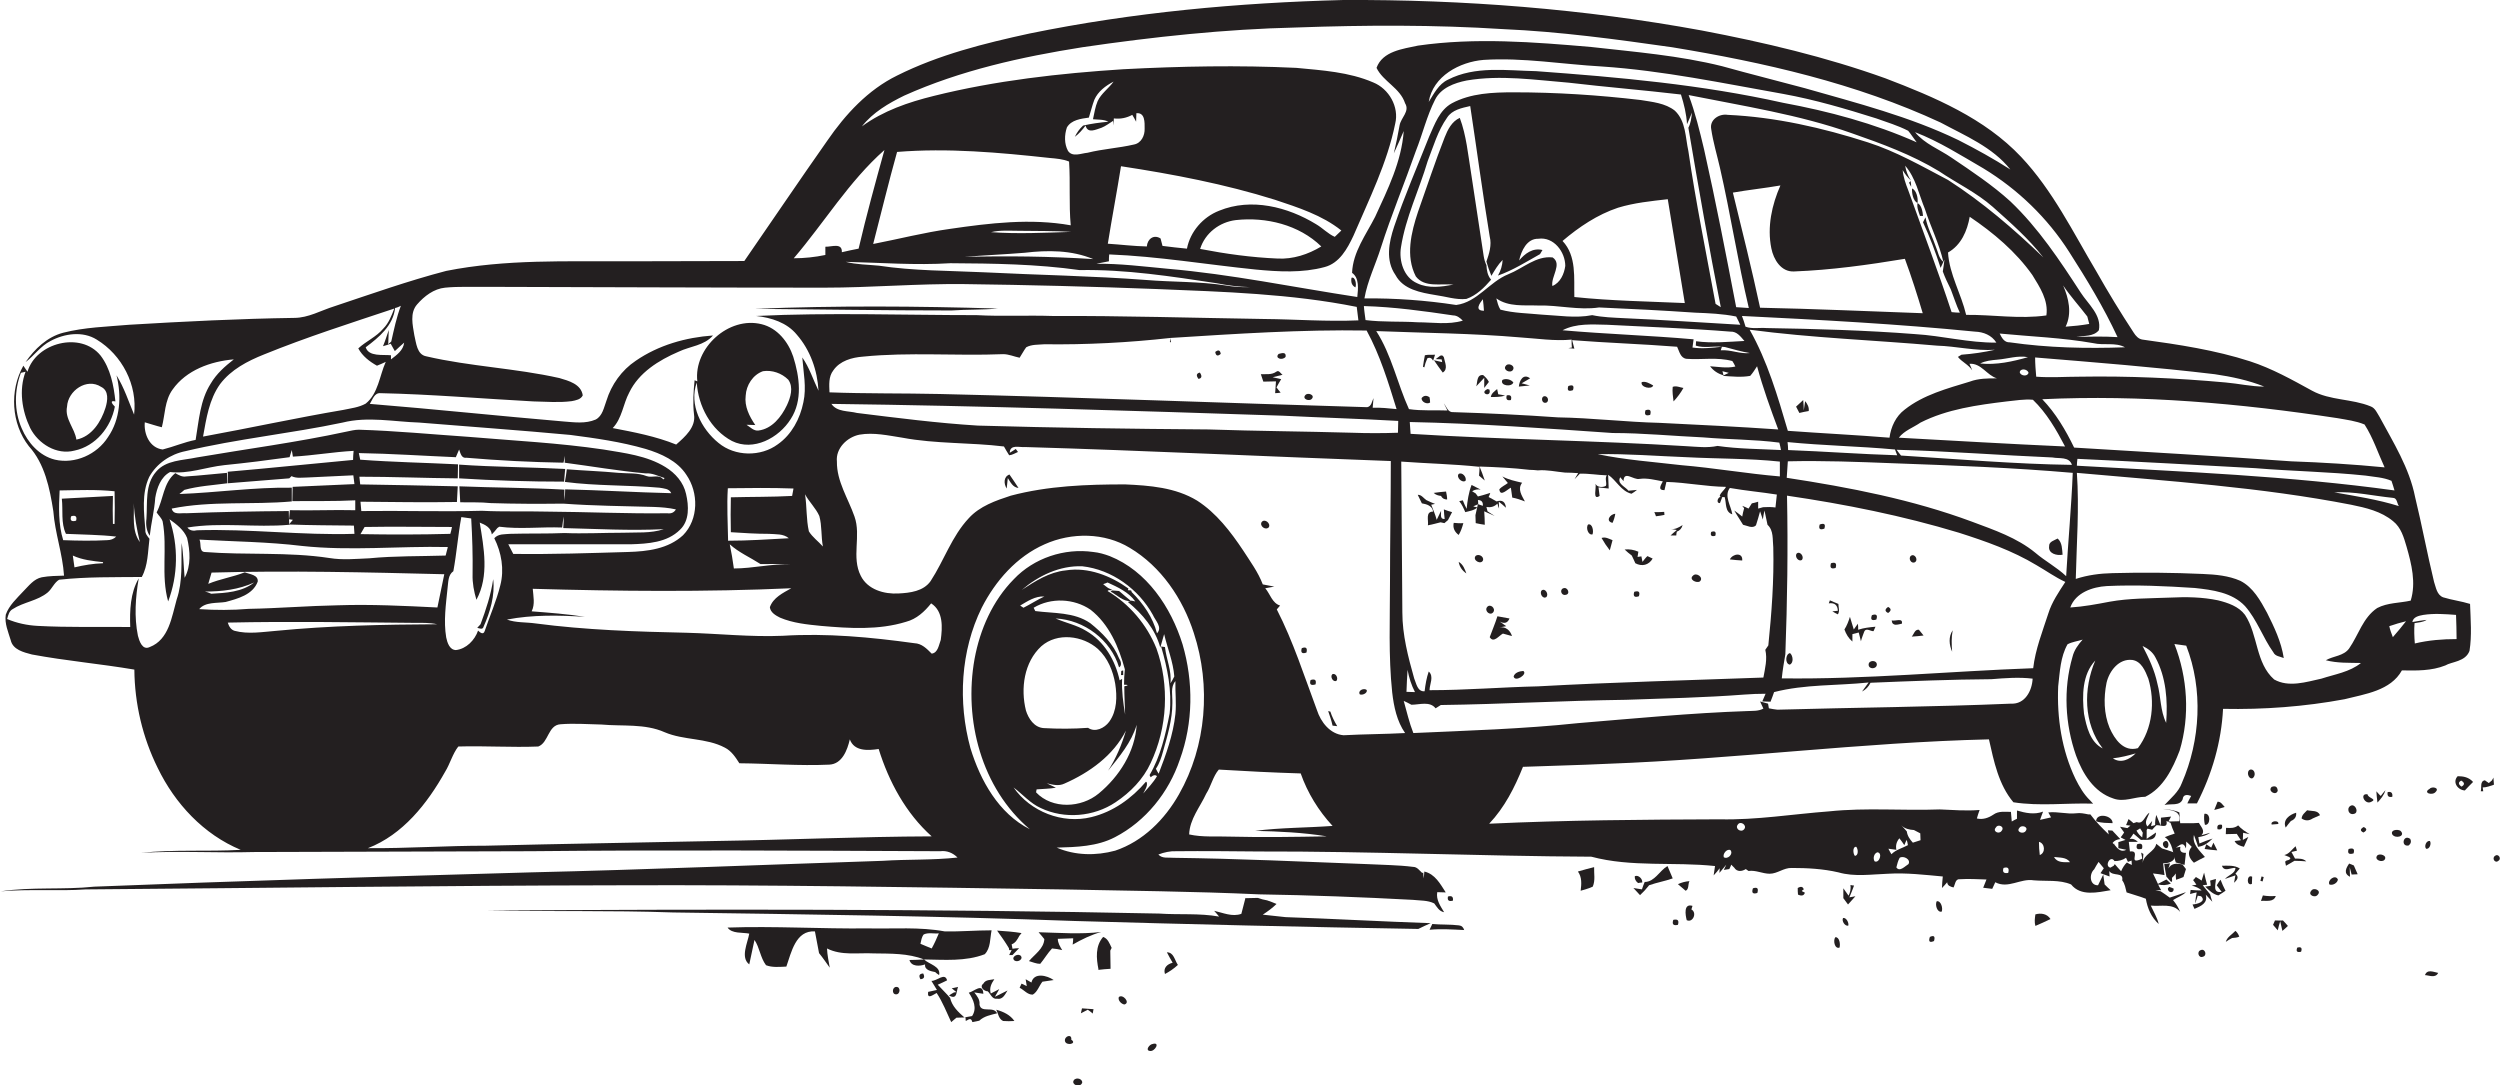 <?xml version="1.0" encoding="utf-8"?>
<!-- Generator: Adobe Illustrator 19.2.0, SVG Export Plug-In . SVG Version: 6.00 Build 0)  -->
<svg version="1.1" id="Layer_1" xmlns="http://www.w3.org/2000/svg" xmlns:xlink="http://www.w3.org/1999/xlink" x="0px" y="0px"
	 viewBox="0 0 909.9 395" enable-background="new 0 0 909.9 395" xml:space="preserve">
<g>
	<path fill="#231F20" d="M898.8,236.9c0.9-5.6,0.4-11.4,0.2-17.1c-3.2-1-6.6-1.4-9.8-2.4c-2.3-0.9-2.6-3.6-3.3-5.6
		c-2.5-10.3-4.4-20.6-6.9-30.9c-2.1-10.6-7.9-19.8-12.9-29.1c-0.9-1.4-1.6-3.3-3.3-3.9c-6.8-2.8-14.7-2.1-21.3-5.7
		c-7.3-4-14.6-8.1-22.6-10.7c-12.7-4.1-26-6.1-39.1-7.9c-1.5-0.2-2.5-1.4-3.2-2.5c-4.8-7.3-9.3-14.7-13.6-22.3
		c-8.5-14.3-15.9-29.5-27.4-41.7c-13.3-14.1-31.6-21.8-49.4-28.6c-21.7-7.8-44.2-13.1-66.8-17.4C576.4,3.2,532.6-0.2,488.9,0
		c-38.3,1-76.6,4.5-114.2,12.2c-16.5,3.6-33,7.7-48.2,15.3c-10.6,5.2-18.8,14.1-25.4,23.7C290.9,65.7,281,80.4,270.9,95
		c-14.3,0-28.6,0.1-42.9,0.1c-21.9,0.1-44-0.8-65.6,3.5c-13.8,3.6-27.3,8.4-40.8,12.9c-4.8,1.5-9.4,4.2-14.5,4.2
		c-20,0.3-40.1,1.3-60.1,2.5c-8,0.7-16.2,0.9-24,2.9c-5.8,1.5-10.4,5.9-13.7,10.7c3.2-2.4,5.5-5.9,9.1-7.7c5-2.7,11.7-3.7,16.8-0.5
		c9.2,5.6,14.9,16.5,13.6,27.3c-2-4.8-3.6-9.8-6.4-14.3c1.9,7.5,1.4,16-3.1,22.5c-4,6.3-12,9.9-19.3,8.2c-5.7-1.4-9.9-6.2-12.1-11.4
		c-2.8-6.4-2.7-13.8-0.3-20.2c0.4-0.1,1.3-0.3,1.7-0.4c-2.5,6.6-1.3,14.3,1.7,20.5c2.9,5.7,9.6,9.9,16.1,8.2
		c7.7-1.6,13.3-8.5,14.7-16c-0.9-0.9-2.1-2.4,0.2-1.9c-0.6-5.8-1.8-12-5.4-16.7c-7.2-8.9-23.5-4.7-26.6,5.9c-0.5-0.7-1-1.5-1.5-2.2
		c-5.1,9-4.4,21.1,2,29.3c5.8,6.4,7.6,15.3,8.9,23.6c0.6,8,3.4,15.6,3.9,23.5c-2.7,0.1-5.4,0.1-8.1,0.6c-2.9,0.6-4.7,3.1-6.7,5.1
		c-2.4,2.6-5.2,5.1-6.4,8.5c-0.5,3.2,0.9,6.3,1.8,9.3c0.8,3.5,4.7,4.4,7.7,5.2c12.3,2.3,24.9,3.4,37.3,5.5c0.1,12.4,3,24.7,8.5,35.8
		c6.3,13,16.7,24.2,30.2,29.8c-12.1,0.7-24.3-0.2-36.3,1.1c13.7-0.8,27.3,0.1,41-0.3c33.7-0.1,67.3-0.2,101-0.3
		c49.6-0.5,99.3-0.2,148.9,0c2.4-0.3,4.6,0.6,6.3,2.3c-9.1,1-18.2,0.6-27.3,1.2c-42.7,1.4-85.3,3.2-128,4.2
		c-53,1.5-105.9,3.1-158.9,5.2c-11.3,1.2-22.8,0-34,1.7c10.3-0.9,20.6,0,30.9-0.7c65-0.5,130-1.4,195-1.5
		c53.4-0.2,106.7,0.7,160.1,1.5c24,0.5,48,0.7,72,1.8c18.6,0.3,37.3,1,55.9,2c2.6,0.3,5.4,0.1,7.8,1.3c1,1.3,1.8,2.9,3.6,3.2
		c-1.3-2.2-3-4.5-2.5-7.3c0.8,0,2.4,0.1,3.1,0.1c-2-3.1-3.9-6.7-7.8-7.6c-0.1,0.6-0.1,1.9-0.2,2.5c-0.1-0.5-0.2-1.6-0.2-2.1
		l-0.4,0.1c-1-0.9-1.8-2.2-3.3-2.2c-5.5-0.7-11.1-0.7-16.6-1c-23.5-0.9-47-2-70.5-2.3c-1.9-0.2-4.2,0.4-5.6-1.2
		c2.1-0.8,4.3-1.3,6.6-1.2c10-0.1,20,0,30,0.1c40.3-0.1,80.7,1.7,121,1.9c14.6,3.9,30,1.8,45,3.4c-0.1,0.8-0.4,2.5-0.5,3.4
		c0.8-0.8,1.5-1.7,2.2-2.6l-0.1,1.7c0.8-1,1.7-2,2.5-3l-0.9,1.9l2-0.3c0.2-0.4,0.6-1.2,0.7-1.6c0.3,0.3,0.8,0.8,1.1,1.1
		c1,1.6,2.8,1.4,4.2,0.5c0.3,0.2,0.7,0.5,1,0.7c2.6-0.4,5.1,1,7.7,1c2.8,0,5.1-2.2,8-2.1c5.7,0,11.4,0.3,17,1.6
		c5.9,1.7,12.1,0.7,18.1,0.5c6.6-0.4,13.3,0.4,19.9,1c-0.1,1-0.3,3.1-0.3,4.2c0.5-0.5,1.5-1.6,1.9-2.1c0.1,1.3,1.2,1.6,2.3,1.9
		c0.6-1,0.6-3.2,2.3-3c3.2-0.2,6.5,0,9.7,0.1c-0.4,1-0.8,2-1.2,3c1.1,0.1,2.2,0.3,3.3,0.4c0.3-0.6,0.8-1.8,1.1-2.4
		c4.7,2.5,9.2-1.5,14-0.7c4.5,0.4,9.4-0.3,13.6,1.5c3.5,4.4,9.6,2.9,14.4,2.1c-0.6-0.5-1.7-1.6-2.2-2.1c-0.1-0.9-0.4-2.7-0.5-3.6
		c-0.6,1.3-1.3,2.6-1.9,3.9c-3.1,0.1-3.3-4.1-1.4-5.8c0.5-0.9,1-1.8,1.6-2.7c0.5,0.6,1.4,1.7,1.9,2.3c-0.3,0.4-0.9,1.3-1.2,1.8
		c1.1,0.4,2.2,0.8,3.3,1.2c0-0.5-0.1-1.5-0.1-2c1.2,2.1,5.3,0.2,4.7,3.4c1,1.3,1.2,2.9,1.6,4.4c2.3,0.8,4.7,1.4,7,2.3
		c0.6,3.5,2,6.8,4.7,9.2c-0.6-2.4-1.9-4.5-2.9-6.7c3.7,0.4,8-1,10.7,2.3c-0.6-1.5-1.5-3-2.6-4.3c1.5-1,3.4-1.6,4.7-2.9
		c-2,0.7-4,1.4-5.9,2c-1.1-0.8-2.2-1.6-3.3-2.3c-0.5-0.1-1.4-0.3-1.9-0.4l2.1,0c-0.3-0.5-0.9-1.5-1.1-2.1c1.5,0.4,3.1,0.3,4.6-0.3
		c-0.4-0.4-1.2-1.1-1.6-1.5c-0.8,0.4-2.3,1.2-3.1,1.6c-0.5-1-1.3-2.9-1.8-3.8c1.1,0.1,3.2,0.4,4.2,0.6c-0.2-1.4-0.4-2.8-0.5-4.3
		c2.4,0.1,5.1-1.1,4.1-3.9c-1.5-0.6-3-1-4.5-1.5c-0.5-0.4-1.6-1.3-2.1-1.7c-0.6,3-4.5,3.7-5,7c0.1-0.8,0.3-2.5,0.3-3.3l-0.8-0.5
		l0.4,2.2c-5.8,2.7-0.1-3.2-4.5-2.6c-0.1-1.2-0.3-2.4-0.4-3.5c0.8,0,2.5,0,3.3,0c-0.9-0.9-1.9-1.3-3-1c0.4-0.5,1.1-1.5,1.4-2
		c0.9,0.8,1.8,1.5,2.7,2.3c2.2-0.2,5.4,0.7,5.5-2.7c-0.8,0.6-2.5,1.7-3.4,2.3c0-0.8,0-2.4,0-3.2l0.3-0.5c0.4,0.1,1.3,0.3,1.7,0.4
		c0.4-0.5,1.3-1.4,1.8-1.9l-2.2,0.6l0.4-1.9c-0.4,0.5-1.3,1.5-1.7,2c-1.4-1.6,0.2-3.4,0.7-5c-1.7,1-2.2,4.4-4.6,3.4
		c-0.3,0.1-0.9,0.3-1.2,0.4c-0.4-0.4-1.3-1.1-1.8-1.5c-0.2,0.6-0.7,1.7-0.9,2.2l1.6,0.2l-1.1,0.9c-0.7-0.1-2-0.4-2.7-0.5l1.5,2.1
		l-0.9,1.3c-0.1,0.1-0.3,0.3-0.3,0.5l1.7,0.9c-0.6,0.2-1.9,0.6-2.6,0.8c0,0.6,0,1.7,0,2.2l2.9,0.6c-1.9,1-3.1-0.3-4.2-1.7l-0.8-0.8
		c0.7-0.9,1.6-1.3,2.8-1.4c-0.7-0.8-2.2-2.3-2.9-3.1l-1.6-0.1l0.3,1.5c-2.4-2.3-4.7-4.6-6.7-7.3l-0.8,0c-1.4-0.3-2.9-0.6-4.3-0.4
		c-3.4,0.4-6.8-0.7-10.2-0.3c0.3,0.5,0.8,1.4,1,1.8c-1,0.2-3,0.7-4,0.9c0.3-0.8,0.8-2.3,1.1-3c-3.2,1.2-6.4,0.5-9.5-0.4
		c0,0.8,0,2.3,0,3c-0.5,0.2-1.4,0.7-1.9,1c-0.1-0.9-0.2-2.6-0.3-3.5c-2.1,0-4.5-0.4-6.4,1c-1.8,1.2-3.8,1.9-6,1.4
		c0.2-0.8,0.7-2.3,1-3.1c-4.9,0.4-9.7,0-14.5-0.2c-13.4,0.5-26.8-0.7-40.2,0.7c-13.3,1-26.5,3.2-39.9,2.9c-28,0.1-56,0.3-83.9,1.6
		c5.6-5.9,9.3-13.2,12.3-20.7c10.2-0.4,20.4-0.6,30.6-1.1c46.4-1.7,92.5-7.8,139-8.9c1.8,8,3.5,16.5,8.9,22.9
		c9.6,1.5,19.3,0.2,29,0.5c-0.3-0.3-0.8-0.9-1.1-1.2c-2.3-2.2-3.9-5-5.3-7.8c-5-10.4-6.8-22.2-6.3-33.7c0.6-5.2,0.8-10.7,3.4-15.3
		c1.7-0.9,3.6-1.1,5.5-1.7c-1.6,1.8-3.1,3.8-3.7,6.3c-3.4,11.7-2.7,24.5,1.3,35.9c2.4,6.6,6.5,13.3,13.5,15.6
		c3.9,1.5,7.8-0.6,11.7-0.6c6.6-3.2,10-10.3,12.5-16.8c3.8-12.6,2.9-26.6-1.9-38.8c1.4,0.2,2.9,0.4,4.3,0.6
		c6.2,15.9,5.2,34.4-1.6,50c-1.2,3.3-4,5.5-6.3,8c2.1-0.6,5.6,0.5,6.6-2.1c0.2-1.9,1.8-1.7,3.1-1.2c-0.5,0.9-1,1.8-1.4,2.7
		c1.2,0,2.3,0,3.5,0c5.5-10.7,8.9-22.4,9.5-34.4c14.8,0.3,29.7-0.8,44.2-3.5c7.5-1.9,16.8-3.1,20.9-10.5c5.3,0.1,10.8,0.2,15.8-1.8
		C892.3,240.8,897.3,240.9,898.8,236.9z M24.4,148c0.3-5.8,7.2-10.6,12.4-7.2c2.9,1.4,2.4,5,1.6,7.6c-1.6,5.1-5,10.5-10.6,11.6
		C27.2,155.8,23.5,152.5,24.4,148z M778.9,301.5c0.3,0.4,0.8,1.2,1,1.6c-0.1,0.4-0.2,1.2-0.2,1.7c-0.9-0.7-1.6-1.5-2.1-2.5
		C778,302.1,778.6,301.7,778.9,301.5z M769.6,313.4c1.5,0,2.9-0.3,4.2-1.2c0.2,0.4,0.5,1.2,0.7,1.5l1.3-0.5c0,0.4,0.1,1.2,0.1,1.6
		c-0.5-0.2-1.4-0.6-1.8-0.9c-0.9,0.9-1.6,2-2.1,3.2c-0.8-0.9-1.6-1.7-2.3-2.6l-0.4,0.6c-0.3,0.2-0.9,0.5-1.2,0.7
		C765.8,315.3,768.1,311,769.6,313.4z M753.4,313.8c-2.1,0-4.7,0.3-5.8-1.9C749.6,312.2,752.1,311.9,753.4,313.8z M742.4,311.2
		c-0.2-1.6-0.3-3.2-0.3-4.8C744.3,306.9,744.6,310.4,742.4,311.2z M735,301.3c0.7-1.2,3.4-0.4,2.3,1.1
		C736.5,303.8,733.6,302.8,735,301.3z M729.2,315.9c1.6-0.5,2.2,0.1,1.7,1.8C729.3,318,728.7,317.4,729.2,315.9z M726.4,301.2
		c0.8-1.5,3.4-0.3,2.1,1.2C727.6,303.8,725.1,302.6,726.4,301.2z M694.6,314.5c-1.2,0.7-3.2,3-4.4,1.2c0.3-1.2,0.6-2.4,1.2-3.5
		C692.8,311.3,695.6,312.8,694.6,314.5z M696.6,302.1c0.6,0.3,1.7,0.9,2.3,1.2c0,0.6,0.1,1.9,0.1,2.5c-1,0.3-1.9,0.6-2.8,0.9
		c-1.1-1.2-2-2.5-2.2-4.1c-0.7-0.8-1.3-1.5-2-2.2C693.2,301.6,694.9,302,696.6,302.1z M691.3,305.1c0.5,0.6,1.4,1.9,1.8,2.5l0.8-1.9
		c0.3,0.6,0.4,1.2,0.5,1.9c-2,1.1-4.3,1.6-6,3.3c-0.3-0.5-0.9-1.5-1.1-2c1,0.1,1.9,0.3,2.9,0.4C689.9,307.8,690.2,306.4,691.3,305.1
		z M683.3,310.2c2,0.2,0.7,4.1-1,3.3C681.6,312.5,682,310.6,683.3,310.2z M675.6,308.2c0.7,0.8,0.9,3.2-0.5,3.3
		C674.4,310.7,674.2,308.1,675.6,308.2z M632.5,300.1c1-1.5,3.5,0.3,2.3,1.7C633.7,303.2,631.3,301.6,632.5,300.1z M629.8,309.4
		c1.2,1.4-1,3.5-2.4,2.6C626.9,310.8,628.5,308.8,629.8,309.4z M873.1,184.2c-7.7-2.4-15.6-3.6-23.5-5c7.2-0.4,14.2,1.3,21.3,2
		C872.5,181.2,872.4,183.3,873.1,184.2z M871.5,178.5c-38.3-5.3-77-6.8-115.6-9c0-0.6,0.1-1.9,0.2-2.5c21.6,1,43.2,2.2,64.8,3.4
		c13.3,1.1,26.8,1.3,40.1,2.7c3.1,0.5,6.4,0.6,9.4,1.9C870.7,175.9,871.3,177.7,871.5,178.5z M850.8,152.2c3.3,0.6,6.7,1,9.8,2.3
		c3.1,4.8,4.9,10.4,7.3,15.6c-11.3-1.1-22.7-1.8-34-2.2c-26.3-1.9-52.6-3.4-79-5c-3.1-6.4-6.7-12.5-11.6-17.6
		C779.3,143.6,815.3,146.8,850.8,152.2z M634.8,185c-0.2,0.7-0.6,2.2-0.7,3c-0.7-0.6-2.2-1.7-2.9-2.2c1,1.8,2.2,3.5,3.2,5.2
		c1.5,0.3,3.4,1.5,4.7,0.2c0.6-1.7,1-3.4,1.5-5.1c0.3,1,0.7,2,1,3c0.1-0.8,0.4-2.5,0.6-3.3c0.4,1.7,0.7,3.4,1.1,5.2
		c2.3,2.1,1.8,5.4,2.1,8.2c0.3,11.9-0.6,23.9-1.8,35.7c-0.4,0.5-0.7,1.1-1.1,1.6c0.8,3.4-0.1,6.8-0.7,10.1c-27.3,1-54.7,1.7-82,3.2
		c-13.2,0.3-26.3,1.4-39.5,1.4c0-2.2,1.7-5-0.3-6.8c-0.8,2.3-1.2,4.7-1.5,7.2c-2.6,0.2-3-2.8-3.8-4.7c-2.2-7.8-4.3-15.8-4.3-24
		c-0.2-18.3-0.2-36.6-0.4-54.9c9.5,0.7,19.1,0.9,28.5,1.9c0,0.8-0.1,2.4-0.2,3.2c0.7,0.6,1.4,1.2,2.1,1.8c-0.6-1.7-1.2-3.5-1.9-5.1
		c6.1,0.2,12.2,0.5,18.2,1.2c0.8,0,2.3,0.1,3,0.2c3.3-0.3,6.6,0.5,9.9,0.8c1.6,0,3.2,0.1,4.8,0.2c-0.3,0.5-1,1.6-1.3,2.2
		c0.5-0.5,1.4-1.5,1.9-2c3.3-0.1,6.5,0.5,9.8,0.6c-0.8,1.2,0.1,2.6-0.3,3.8c-1.1,0.7-3.2,0.6-3.8-0.7c0.4,1.4-1.2,6.2,1.5,4.4
		c-0.1-0.8-0.3-2.3-0.4-3.1c0.9,0.1,2.8,0.3,3.7,0.4c-0.1-1.7-0.1-3.4-0.2-5c3,2,4.7,6,8.5,6.9c0.7-0.4,1.4-0.9,2-1.4
		c-0.8,0.1-2.4,0.2-3.1,0.3c-1.2-1.5-4.3-2.6-3-4.9c0.3,0.3,0.9,1,1.2,1.4c0.1-4,3.7-0.3,5.8-0.8c2.9-0.4,5.7,0.4,8.5,0.9
		c-0.7,1.4-2,3.2,0.6,3.2c0.2-0.8,0.5-2.3,0.7-3c7.3,0.2,14.4,1.7,21.7,1.8c-0.5,1.3-4.5,4.1-0.5,3.7c0.7,2.2,0,5.4,2.8,6.3
		c-0.5-3.2-3.1-6.7-0.9-9.6c5.7,1,11.4,1.5,17.1,2.4c-0.2,1.6-0.3,3.1-0.5,4.7c-1.5-0.2-3-0.2-4.5-0.1c-0.5,0.1-1.3,0.4-1.8,0.5
		c0-0.6,0-1.8,0-2.5c-0.6,0.2-1.7,0.5-2.3,0.6c-0.3,0.5-0.9,1.4-1.2,1.9c-0.6-0.3-1.7-0.8-2.3-1L634.8,185z M515,251.9
		c-0.8,0-2.3-0.1-3.1-0.1c0.1-2.7,0.2-5.3,0.4-8C512.8,246.6,513.7,249.4,515,251.9z M426.2,124.6c-0.1-0.4-0.2-1.2-0.2-1.6
		c23.8-1.5,47.6-3.1,71.4-2.7c4.9,9,7.9,18.9,10.9,28.6c-2.9-0.3-5.8-0.6-8.7-0.5c0.1-1.2,0.2-2.3,0.3-3.5c-0.6,1.2-0.7,3-2.3,3.3
		c-51.9-1.5-103.8-3.6-155.6-4.8c-13.4-0.3-26.8-0.1-40.1-0.6c-0.1-2.7-0.4-5.7,1.4-8c2.4-3.5,6.8-4.7,10.8-5
		c16.9-1.7,34-0.2,51-0.9c2.1,0,4,0.9,6,1.3c0.8-1.2,1.5-2.6,2.4-3.8c2-1.1,4.4-0.9,6.6-1.1c15.3,0.2,30.7-0.6,45.9-2.3l-0.2,1.4
		C425.8,124.5,426.1,124.6,426.2,124.6z M735.1,135.5c0.2-1.6,2.9-1.2,3.2,0.2C737.9,137.2,735.4,136.8,735.1,135.5z M739.9,145.5
		c5,4.8,8.5,10.9,11.7,17c-20.2-0.9-40.4-2.1-60.5-3.2c2-2.6,5.3-3.7,7.9-5.5c9.7-4.9,20.7-6.4,31.4-7.7
		C733.5,145.8,736.7,145.2,739.9,145.5z M720.7,132.3c1.9-1,4.1-1.2,6.3-1.4c3.7-0.3,7.4-1.6,11.1-0.9
		C732.5,131.6,726.6,132.9,720.7,132.3z M568.7,120.2c5-2.6,10.8-2.1,16.2-2c15,0.8,30,1.3,44.9,2.5c2.4-0.1,3.7,1.8,5.1,3.4
		c-5.9,0.3-11.8,0.9-17.6,0.1c0,0.4-0.1,1.2-0.1,1.6c3.1,1,6.3,0.1,9.5,0.4c-3.5,0.4-7.1,0.8-10.7,0.3c0.1-0.7,0.3-2.2,0.4-3
		C600.6,122.1,584.6,121.6,568.7,120.2z M568.7,87.7c6-5.1,12.7-9.6,20.2-12.1c5.9-1.8,12-2.4,18.1-3.1c2,12.6,4.2,25.2,6.2,37.8
		c-13.4-0.6-26.9-0.8-40.2-2.2C572.8,101.2,573.9,93.2,568.7,87.7z M582,111.9c11.7,0.5,23.3,1.1,35,1.9c5,0.2,10,0.4,14.9,1.4
		c0.5,1,1,2,1.5,3c-14.1-0.8-28.3-1.8-42.4-2.4c-3.8-0.2-7.7-0.3-11.5-1.1c-6.1,1.2-12.4,0.1-18.5-0.2c-5-0.5-10-0.5-14.9-1.8
		c-0.8-1.2-1.1-2.7-1.5-4.1c4.5,3.2,10.2,2.4,15.4,2.6C567.3,111,574.6,113,582,111.9z M626.7,126.2c0.4,0,0.7,0.1,1.1,0.1
		c3,0.8,6,1.7,9.1,2.2c-3.7,0.4-7-1.3-10.6-1L626.7,126.2z M634,115c28.3,1.4,56.6,2.9,84.8,5.7c3.1,0.1,6.1,1.3,7.8,4
		c-10,0.1-19.7-2.5-29.6-3.1c-18-1.4-36.1-1.9-54.1-2.2c-2.5-0.2-5.2,0.4-7.6-0.5C634.9,117.5,634.5,116.3,634,115z M644.7,90.4
		c0.8,4,3.5,8.6,8.2,8.4c13.5-0.5,27.1-2.4,40.4-4.6c2.4,6.5,4.5,13.1,6.5,19.8c-19.7-0.7-39.4-1.6-59.2-2c-3-14-6.5-28-9.9-41.9
		c5.7-1,11.5-1.6,17.3-2.6C644.9,74.5,643.1,82.6,644.7,90.4z M693.4,60.3c3.9,4.5,5,10.5,7.2,15.8c2.1,6.5,5.2,12.6,6.7,19.2
		c-1.7-1.3-1.9-3.6-2.7-5.4c-1.2-3.6-3.1-7-3.8-10.8c-0.3,0.6-0.6,1.2-0.9,1.8c2.5,5.4,4.6,11,6.4,16.6c0.4-0.8,1.1-2.3,1.4-3
		c-0.1,0.8-0.2,1.5-0.3,2.3c-0.1,0.5-0.2,1.5-0.3,2c0.8,2.2,1.8,4.3,2.9,6.5c1.1,2.8,2,5.8,3.3,8.5c-0.7,0-2.2-0.1-3-0.2
		c-4.9-14.9-10.5-29.6-15.8-44.4c-0.9-2.3-1.8-4.8-2-7.3c0.8,1.4,1.8,2.7,3,3.8C694.5,64.2,693.7,62.3,693.4,60.3z M715.6,114.6
		c-1.8-7.7-6.1-14.7-6.6-22.7c4.8-2.7,7-7.9,7.9-13c8.6,5.8,16.8,12.7,22.8,21.2c2.7,4.4,5.9,9.2,5.1,14.7
		C735.1,116.2,725.3,114.5,715.6,114.6z M709,65.5c-9.5-5-18.9-10.4-29.2-13.7c-16.5-5.3-33.6-9.2-51-10c-3-0.5-6.6,1.7-6,5.1
		c0.7,4.8,2.1,9.4,3.2,14.2c3.9,17,6.5,34.1,10.5,51c-1.5-0.1-3.1-0.2-4.6-0.3c-3.7-19.2-7.4-38.4-11.7-57.5
		c-1.6-6.7-3.2-13.3-5.6-19.7c19.9,4,40.2,7.1,59.4,13.9c10.9,3.8,21.8,7.8,31.7,13.8c6.5,4.4,13.7,7.8,19.6,13
		c6.5,5.8,13,11.5,18.4,18.4C733,83.4,721.6,73.6,709,65.5z M648.9,37.4c-29.5-6.6-59.7-9.3-89.8-11.5c-10.7-0.2-22.2-2-32.1,3.1
		c-3.4,1.6-5.1,5.1-7,8.1c1.5-9.4,11.3-14.6,20-15.3c14.4-0.9,28.7,1.6,43,2.4c22.3,1.5,44.1,6.1,66.1,10
		c11.5,2.1,22.7,5.4,33.8,8.9c3.9,1.4,7.9,2.6,11.6,4.5c1.1,1.3,2,2.8,3.1,4.2C682.1,44.9,665.6,40.5,648.9,37.4z M522.3,36.3
		c2.1-4.3,7-6.1,11.5-7c12.3-2.1,24.9-0.2,37.2,0.8c13.6,1.6,27.2,2.7,40.8,4.3c1.1,3.5,2,7.1,2.2,10.8c0.7-1.4,1.2-2.8,1.8-4.2
		c-0.2,1.9-0.4,3.8-1.3,5.5c3.7,21.8,7.5,43.6,11.8,65.3c-0.5-0.3-1.4-0.9-1.9-1.2c-3.4-18.5-7.2-37-9.9-55.6
		c-1.1-5-0.9-10.9-4.9-14.7c-3.5-2.8-8.3-3.2-12.5-3.9c-15.3-1.8-30.7-2.8-46.1-2.8c-7.7,0-15.7,0.3-22.6,4c-4.5,2.5-6.2,7.6-8.2,12
		c-4.3,10.9-9,21.7-12.8,32.9c-1.9,5.7-3.2,12.3,0.5,17.6c2.8,5.3,9.2,6.4,14.6,7.3c3.7,0.5,7.4,1.8,11.2,1.4c3.7-1.3,6.5-4.1,9-7
		c-1.3-1.5-1.6-3.4-1.7-5.3c-0.5-1-0.8-2.1-1-3.3c-1.5-10.1-3.1-20.2-4.6-30.3c-1.1-6.7-1.7-13.6-4.1-20c-2.9,1.3-4.4,4.3-5.5,7.1
		c-3.5,8.9-6.5,18.1-9.7,27.1c-2.5,7.5-4.6,16.1-0.8,23.5c3.2,4.2,9.1,2.5,13.7,3c-4.3,0.8-9.1,1.5-13.2-0.5
		c-4.9-2.1-6.7-8.2-5.9-13.1c1.7-10.9,6.6-20.8,9.7-31.3c2.1-5.4,3.7-11.1,7.1-15.9c1.8-2.8,5.3-3.5,8.4-4.2
		c2.4,15.8,4.5,31.7,7.1,47.5c0.8,3.1-0.2,6.2-1.2,9.1c0.5,1.8,1.1,3.5,1.8,5.2c1.2-2,2.4-4.1,4.1-5.8c-0.1,2-0.7,4-1.7,5.7
		c5.4-1.9,10.3-5,15.3-7.8c0.2-0.4,0.7-1.1,0.9-1.5c-3.5-0.9-6.4,1.3-8.5,3.8c0.8-3.5,2.8-8,7-7.9c5.6-0.8,9.8,4.8,9.8,9.9
		c-0.4,2.9-1.8,6.1-4.7,7.3c-0.6-3.4,3.7-8,0.1-10.4c-6-0.7-10.8,4-16.1,6.1C542,102.6,537.7,110,530,111c-11-1.7-22.2-2.5-33.4-2.4
		c1.1-6.4,4.1-12.4,6-18.5c3.8-11.9,8.6-23.4,12.7-35.1C517.8,48.7,519.3,42.2,522.3,36.3z M540.1,113.1c-3.5,0-1.6-2.7-0.4-4.2
		C539.9,110.3,540,111.7,540.1,113.1z M528.9,114.8c1.4,0,2.5,0.9,3.5,1.9c-5.3,1.6-11,0.6-16.4,0.6c-6.3-0.4-12.7,0-19-0.8
		c-0.2-1.7-0.5-3.4-0.6-5.1C507.3,111.7,518.1,113.2,528.9,114.8z M466.9,151.3c14,0.7,28,1.1,42,1.9c0,1.4-0.1,2.8-0.1,4.3
		c-5.6,0.2-11.1,0.2-16.7,0c-17.4-0.5-34.8-0.6-52.3-1.2c-28-0.2-56-0.6-83.9-1.4c-14.7-0.9-29.4-2.8-44-4.6
		c-3.1-0.8-7.3-0.3-9.3-3.3C357.4,147.7,412.1,149.5,466.9,151.3z M500.9,120.5c17.5,0.7,35,0.8,52.4,2.3c6.2,0.4,12.5,1.4,18.7,0.8
		c0,1,0,1.9,0.1,2.9l-1.3,0.2c0.6,0.1,1.7,0.1,2.2,0.2c-0.2-0.8-0.6-2.3-0.8-3.1c12.7,1,25.5,1.4,38.2,2.4c0.8,1.6,1.2,4.2,3.5,4.4
		c5.5,0.4,11.1-0.7,16.6,0.8c0.4,0.6,0.8,1.3,1.1,2c-3.1,0.7-6.2,0.1-9.2-0.1c1.2,1.6,2.8,2.7,4.9,3.3c-0.1-0.4-0.3-1.1-0.4-1.5
		l2.3,0.6c-0.8,0.4-1.5,0.7-2.2,1.1c3.3,0.2,6.7,0.6,10,0c1-1.1,1.7-2.3,2.5-3.5c2.1,7.8,4.9,15.5,7.7,23c-14.4-1-28.8-1.7-43.1-2.4
		c-12.4-0.3-24.7-1.8-37.1-2c-12.7-0.9-25.3-1.5-38-1.9c-2,0.2-2.5-1.9-3.5-3.2c0.3,0.6,1,2,1.3,2.6c-4.7-0.2-9.3,0.2-14-0.5
		C508.6,139.7,506.5,129.2,500.9,120.5z M611.9,169.3c-10.2-1.2-20.4-1.9-30.4-4c10.8-0.2,21.6,0.7,32.3,1.1
		c11.3,0.6,22.7,0.4,34,1.6c0,1.8,0,3.6,0,5.4C635.8,172.4,623.9,170.3,611.9,169.3z M625.1,162.3c-3.7,0.8-7.5,0.3-11.2,0.1
		c-33.5-2.1-67-2.4-100.5-4.5c-0.1-1.4-0.2-2.9-0.3-4.3c24.6,0.5,49.3,2.3,73.8,4c11,0,22.1,1.1,33.1,1.6c9.2,0.8,18.5,0.7,27.6,1.9
		c0.2,0.7,0.5,2,0.6,2.7C640.5,163.4,632.7,163.4,625.1,162.3z M636.8,120c22.6,3,45.5,3.8,68.2,5.8c7,0.2,14,2,21.1,1.5
		c-4,0.9-8.1,1.5-12.2,1.8c-0.3,0.2-1,0.6-1.3,0.8c1.5,1.9,3.9,2.8,5.2,4.9c-0.2-0.6-0.7-1.8-1-2.4c4.3-0.3,6.3,4.2,10,5.3
		c-3.3,0-6.7,0-9.9,1.2c-8.2,2.5-16.9,4.8-23.7,10.2c-3.2,2.4-5,6.3-5.5,10.2c-12.3-1-24.7-1.6-37-2.5
		C647,144.2,643.3,131.5,636.8,120z M689.7,163.6c0.2,0.5,0.6,1.6,0.8,2.1c-13.2-0.4-26.5-1.4-39.7-1.9c0-0.7-0.1-2.2-0.2-2.9
		C663.7,162.2,676.7,162.4,689.7,163.6z M690.3,163.7c18.9,0.5,37.8,2,56.7,2.8c2.5,0.5,6.1-0.4,7.1,2.7
		c-20.8-0.3-41.5-2.1-62.2-3.4C691.3,165.1,690.8,164.4,690.3,163.7z M806.1,136.2c6.1,0.9,12.3,2.2,18,4.5c-4.8,0-9.4-1.1-14.1-1.5
		c-17.7-1.6-35.4-2.4-53.1-2.1c-5.3,0-10.5,0.4-15.8,0c-0.2-2.3-0.4-4.7-0.4-7C762.5,131.9,784.3,133.6,806.1,136.2z M731.5,124.6
		c-2,0.1-2.9-1.6-3.7-3.2c11.4,1.1,22.8,1.5,34.1,3.5c3.8,0.9,8-0.4,11.5,1.5C759.4,126.9,745.3,126.6,731.5,124.6z M750.9,103.9
		c2.7,4,5.9,7.5,8.8,11.3c0.2,0.7,0.5,2,0.7,2.7c-2.9,0.5-5.7,0.8-8.6,1C754.2,114,752.9,108.5,750.9,103.9z M753.1,91.7
		c6.4,10,12.6,20.2,17.6,31c-5-0.3-9.9-0.2-14.9-0.1c2.7-0.5,6.1,0,8.1-2.4c1.1-5.5-3.9-9.5-6.6-13.7c-7.6-11.7-15.4-23.5-25.6-33.2
		c-6.6-6-14-10.9-21.4-15.9c-4.5-3.1-9.8-5-13.3-9.3c8.8,3.4,16.8,8.5,24.9,13.2C734.4,68.9,745.2,79.3,753.1,91.7z M329.1,34.8
		c20.5-9.2,42.7-14.1,64.8-17.6c25.9-3.8,51.9-6.6,78.1-7.2c25-0.9,50.1-1,75.1,0.6c20.6,0.9,41.1,3.7,61.5,6.6
		c33.4,5.5,66.9,13.1,97.7,27.4c8.9,4.8,18.9,8.9,25.4,17.1c-6.1-3.9-12.4-7.4-18.9-10.7c-17.8-8.6-37-13.5-55.9-18.9
		c-10-2.7-20.1-5.2-30.1-8c-15.6-3.9-31.8-5.2-47.7-7c-20.9-1.8-42.1-3.5-63-0.5c-5.5,1.2-12.9,2-15.1,8.1c2.4,5,8.6,7.3,10.4,12.9
		c1.8,2.9-1.5,5.2-2,8c-0.6,3.4-1.3,6.8-2.1,10.2c1.3-2.7,2.4-5.4,3.6-8.1c-0.8,11.1-5.8,21.2-10.4,31.2c-3.3,6.5-8.1,12.8-8.4,20.4
		c2.7,1.9,2.2,5.9,1.9,8.8c-23-3.5-45.9-8.3-69.2-10.3c-8.6-0.8-17.2-1.9-25.8-1.8c1.5-0.3,3.1-0.6,4.6-0.9c0-0.6,0-1.8,0.1-2.5
		c17.9,0.7,35.5,3.7,53.3,5.5c8.3,0.8,17,1.3,25.1-0.9c5.4-1.4,8.3-6.7,10.5-11.4c5.7-13.3,12.3-26.5,15.2-40.8
		c1.5-6.1-2.3-12.7-8-15c-8.8-3.8-18.6-4.4-28-5.3c-21-1-42-0.6-63,0.5c-23.2,1.5-46.4,4.1-68.9,9.7c-9.3,2.3-18.4,5.4-26.2,11.1
		C317.7,40.9,323.4,37.6,329.1,34.8z M403.4,44.3c-3.1,0.3-6.2,0.7-9.2,1.4c-1.3,1.2-2.3,2.6-3,4.1c1.5-1.1,2.8-2.6,3.9-4.1
		c0.8,3.1,3.8,1.4,5.8,0.8c1.5-0.6,2.8-1.6,4.2-2.5l0.2,1.7c0-0.6,0-1.9,0.1-2.6c2.4,0.3,4.7-0.2,6.7-1.3c0.4,0.6,1.1,1.9,1.4,2.5
		c0-0.8,0.1-2.3,0.1-3.1c3.2-0.3,3,3.4,3,5.6c0.1,2.5-1.2,5.3-3.9,5.8c-5.6,1.3-11.3,1.6-16.9,3c-2.3,0.2-5.5,1.7-7.1-0.7
		c-1.4-2.6-1.3-5.8-0.4-8.5c1.6-2.8,5.2-3.2,8-3.6c0.7-2.2,1.2-4.4,2-6.5c1.3-3,4.1-5.1,7-6.6c-1.8,2.5-4.5,4.3-5.8,7.1
		c-0.9,2.1-1.2,4.4-1.7,6.6C399.7,43.6,401.7,43.4,403.4,44.3z M479,81.6c-10.3-6.3-23.6-9.7-35.3-4.9c-5.9,2.3-10.5,7.6-11.7,13.8
		c-3-0.3-5.9-0.6-8.9-1c-0.2-0.7-0.5-2-0.7-2.7c-2.5-1.6-4.8,0.2-5,2.9c-4.8-0.1-9.5-0.7-14.2-1c1.5-9.4,3.3-18.8,4.8-28.2
		C427,63.4,445.8,67,464,72.7c8.4,2.8,17.2,5.6,24.2,11.2c-0.8,0.8-1.6,1.5-2.4,2.3C483.3,85.1,481.4,83,479,81.6z M480.9,89.7
		c-4.8,2.9-10.3,4.7-15.9,4.4c-9.5-0.4-18.9-1.7-28.2-3.5c1.8-5.8,7.1-9.8,13-10.5C460.8,78.9,472.8,81.8,480.9,89.7z M372.9,92
		c8.4-1,17.1-1,25,2.3c-15.6-1-31.3-1.2-46.9-0.8C358.2,92.9,365.6,92.6,372.9,92z M360.7,84.5c3.3-0.8,6.8-0.5,10.2-0.5
		c6.3,0.1,12.7,0,19,0.4C380.2,84.7,370.4,85.2,360.7,84.5z M389.1,58.8c0.5,7.7-0.1,15.5,0.6,23.2c-14.6-2.6-29.5-0.8-43.9,1.3
		c-9.4,1.3-18.7,3.7-28,5.5c2.9-11.2,5.6-22.4,8.7-33.5c18.5-1.5,37.2,0.2,55.6,2.2C384.4,57.7,386.9,57.9,389.1,58.8z M345.9,95.8
		c15.7,0.1,31.4,0.3,47,2.5c16.8-0.3,33.5,2.3,50,4.8c4,0.8,8,1.3,12,1.4c-3,0.1-5.9-0.1-8.8-0.6c-9.6-1.5-19.3-1.2-29-2
		c-19.7-1.5-39.4-1.8-59.1-2.8c-12.7-0.6-25.5-0.5-38.1-2.4c-4.1-0.4-8.2-0.4-12.1-1.4C320.5,95.6,333.2,96.6,345.9,95.8z
		 M321.9,54.6c-3.3,11.9-6.6,23.9-9.4,35.9c-2,0.4-4.1,0.8-6.1,1.3c0.2-3.6-3.8-1.9-6-2c0,0.7,0,2.2,0,3c-3.8,0.8-7.7,1.2-11.5,1.2
		C300,81,309,66,321.9,54.6z M151.8,110.8c2.6-3,6.1-5.7,10.2-6.1c5-0.5,10-0.2,15-0.3c41,0.1,82,0.3,123,0.3c17,0,34-1.5,51-1.3
		c23.3,0.3,46.7,0.9,70,1.8c24.3,1,48.9,1.7,72.8,6.5c0.2,1.6,0.4,3.3,0.6,4.9c-11.5,0.5-22.9-0.4-34.3-0.5
		c-25.7-0.4-51.5-1.2-77.2-1.1c-9.1-0.3-18.3,0.2-27.4-0.3c-26.8,0-53.6-1-80.3,0.3c5.5,0.6,11.2,2.4,14.8,6.8
		c4.9,5.6,7.5,13,7.9,20.4c-2-4.1-3.3-8.4-5.9-12.1c0.4,5.4,1.6,10.9,0.4,16.3c-1.2,6-4.3,11.8-9.3,15.3c-6.2,4.6-15.6,4.5-21.6-0.5
		c-6.3-5.1-10.8-14-7.9-22c0.5,8.6,5.1,17.2,12.8,21.3c7.8,3.9,17.1-1.1,21.4-8c4.4-6.8,3.2-15.4,0.9-22.7
		c-1.8-5.4-5.8-10.4-11.5-11.8c-12-3-24.8,8.7-23.4,20.8l-1-0.4c-0.4,4.1-0.7,8.3-0.2,12.5c0.7,4.6-3.3,8.1-6.5,10.9
		c-7.4-3-15.3-4.5-23.1-6c3.4-3.5,3.8-8.8,6-12.9c3.5-7.3,10.8-11.8,18-14.9c4.2-2,9.3-2.2,12.5-5.9c-9.9,0.7-19.8,3.5-28.1,9.2
		c-5.1,3.4-8.9,8.7-10.7,14.6c-0.9,2.4-1.4,5.5-3.9,6.8c-3.7,1.6-7.8,1-11.7,0.7c-23.5-2-47-4.5-70.5-6.4c1-1.5,1.6-4.1,3.9-3.9
		c18.5,0.4,37,2,55.6,3c4.7,0.1,9.4,0.5,14-0.1c1.5-0.3,3.3-0.6,4-2.1c-0.6-4.1-5.1-5.3-8.5-6.3c-16-3.6-32.5-4.2-48.4-7.9
		c-3.5-0.6-3.7-4.9-4.4-7.7C150.2,118.3,149.1,113.9,151.8,110.8z M299.5,198.9c-1.7-1.9-3.8-3.4-5.1-5.5c-1-4.4-0.7-9-1.4-13.5
		c1.5,2.8,3.9,5,5.2,7.9C299.2,191.4,298.8,195.2,299.5,198.9z M266,193.7c4.6,0.3,9.2,0.6,13.9,0.6c2.5,0.2,5.2-0.1,7.2,1.6
		c-7.4,0.4-14.8,0.9-22.1,0.9c-0.1-6.4-0.5-12.7-0.1-19.1c8-0.1,15.9-0.2,23.9,0.1c-0.1,0.7-0.4,2-0.5,2.7
		c-7.4,0.4-14.9,0.3-22.3,0.5C265.9,185.2,265.9,189.5,266,193.7z M287.9,205.4c-7-0.3-13.8,1.5-20.8,1.5c-0.4-3-0.9-5.9-1.5-8.8
		c3.3,3,7.5,4.8,11.2,7.2C280.6,205.3,284.2,205.2,287.9,205.4z M271.4,144c0.2-3.8,2.6-7.6,6.3-8.9c3.3-0.5,6.8,0.7,9.2,3.1
		c2,2.8,0.8,6.5-0.5,9.3c-2,4.2-5.4,8.6-10.4,9.2c-1.7,0.2-3-1.3-4.3-2.1c0.8,0,2.4,0.1,3.2,0.1C272.7,151.5,270.9,147.9,271.4,144z
		 M145.9,111.3c-1.6,4.2-2.5,8.6-3.5,13l-1.1,1c0.1-1.3,0.1-3.9,0.2-5.2c-0.7,2-1.3,4-2.1,5.9c0.7-0.2,2.1-0.6,2.8-0.9
		c0.4,0.7,1.1,2,1.5,2.7c1.1-1,2.2-2.1,3.4-3.1c-0.3,2.8-2.7,4.5-4.8,6.1l0-1.5c-3-0.3-8.1,0.6-9.2-2.9c4.8-3.6,10-7.9,10.7-14.3
		C144.4,112,145.4,111.6,145.9,111.3z M143.5,112.3c-1,2.6-2,5.3-4,7.3c-2.5,3-6.3,4.6-9.1,7.2c1.5,2.8,4.1,4.8,6.8,6.3
		c0.8-0.3,2.4-1,3.2-1.4c-2.3,5.1-2.7,11.5-7.3,15.2c-2.5,1.4-5.4,1.7-8.2,2.3c-17.1,2.9-34,6.6-51,9.7c1.2-6.6,2.2-13.5,6.2-19.1
		c4-5.3,10-8.4,16-10.8C111.6,122.7,127.6,117.6,143.5,112.3z M52.7,153.7c2.1,0.6,4.1,1.3,6.2,1.8c1.2-4.6,1-9.7,3.9-13.7
		c5-7.1,13.9-10.3,22.3-11c-3.2,2.5-6.3,5.2-8.4,8.8c-3.9,6.1-4.3,13.5-5.5,20.5c-4.1,0.8-8,2.5-12,3.5
		C54.4,163,52.3,157.9,52.7,153.7z M48.7,183.1c0.2,4.8,1.1,9.5,2.2,14.2C47.9,193.1,48.9,187.8,48.7,183.1z M21.7,178.5
		c6.7-0.1,13.3-0.4,20,0.3c0.1,3.9,0.1,7.9,0,11.9l-0.6,0c-0.1-3.4-0.1-6.8,0-10.2c-6.2,0.3-12.4,0.7-18.6,1
		c0.5,4.3-0.4,8.8,1.5,12.8c6.1,0.3,12.3,0.3,18.3,1c-0.9,0.9-2.1,1.3-3.3,1.3c-5.3,0.3-10.6,0.2-16,0
		C21.2,190.8,21.4,184.6,21.7,178.5z M27.7,189.5c-1.7,0.5-2.3-0.1-1.8-1.6C27.5,187.4,28.1,188,27.7,189.5z M37.5,204.6
		c0,0.1,0,0.3,0,0.4c-3.5,0.1-7,0.7-10.4,1.5c-0.2-1.4-0.4-2.9-0.6-4.3C29.9,203.8,33.8,204.2,37.5,204.6z M68.2,192
		c12.3-2,24.8,0.1,37.1-1c-0.1-1.7-0.2-3.3-0.2-5c-12.4,0.1-24.9,0.3-37.3,0.8c-1.9-0.2-4.7,0.8-5.3-1.7c14.3-2.9,29.2-1.3,43.7-2.6
		c0-1.7,0-3.3,0-5c-13.7-0.2-27.3,1.8-40.9,2.3c0.5-0.4,1.4-1.1,1.8-1.5c5.1-1.4,10.4-1.7,15.6-2.4c0-0.9-0.1-2.8-0.1-3.8
		c-4.9,0.4-9.8,1-14.8,1.3c-1.5,0.3-2.8-0.5-4-1.2c-4.4,3.5-4.3,9.6-6.8,14.3c0.7,1.1,1.8,2,2.2,3.3c1.8,9.6-0.7,19.6,2,29.1
		c3.6-9.5,3.8-20.2,0.5-29.9c2.5,1.8,5.2,3.8,6.4,6.8c1.1,4.7,1.5,10.1-0.9,14.5c-0.4-4.2-0.4-8.5-1.1-12.7
		c-0.2,6.9,0.5,13.9-1.8,20.6c-1.8,6.3-2.8,14.6-9.8,17.3c-2.7,1.3-3.8-2.2-4.3-4.1c-1.4-6.9-0.9-14,0.3-20.9
		c-3.1,5.3-3.3,11.7-3.1,17.7c-11.2-0.1-22.5,0.2-33.7-0.4c-3.8-0.2-7.6-1-11.1-2.5c0.4-1.4,0.7-2.9,2-3.6c4-2.6,9.1-3,12.8-6.1
		c1.6-1.4,2.3-3.5,4.1-4.6c10-1.1,20.1-0.9,30.1-1c2.3-4.2,2.2-9.2,2.8-13.9c-0.8-1-1.6-1.9-1.5-3.2c-0.5-6.4-1.4-13.3,1.4-19.3
		c2.7-4.9,7.7-8.3,13.2-9.4c18.9-4.5,38.3-6.4,57.2-10.4c9.2-2.3,18.6-0.3,27.9,0c18.3,1.5,36.7,2.8,55,4.5
		c9.2,1.2,18.4,2.5,27.4,5.1c5.6,1.7,11.5,4.3,14.8,9.4c4.5,6.5,4.5,16.2-1.2,22c-5.4,5-13,5.9-20,6.1c-13.9,0.4-27.8,0.9-41.8,0.7
		c-0.6-1.2-1.2-2.3-1.8-3.5c14.9,0,29.8,0,44.6,0c6.2-0.2,13.2-0.6,17.9-5.3c3.5-3.3,3.2-8.7,2.2-13c-0.9-4.2-3.9-7.6-7.5-9.8
		c-6.8-4.2-14.9-5.1-22.6-6.4c-16.2-2.4-32.6-3.2-49-4.6c-13.3-0.9-26.6-2.2-40-2.6c-1.5,0-3,0.4-4.5,0.7c-18,3.9-36.4,6.3-54.5,9.4
		c-5.1,1.1-11.2,0.9-14.8,5.2c-4.1,4.7-3.1,11.3-3.5,17.1c-0.3,2.1,0,4.4,1.2,6.2c0.5-4.6,1.7-9.2,2-13.8c0.6-3.6,2-7.6,5.4-9.4
		c6.7,0.8,13.1-1.8,19.7-2.5c8-0.8,15.9-1.8,23.8-2.9c0.3-0.9,0.5-1.8,0.8-2.6c0.1,0.6,0.3,1.8,0.4,2.4c7.4-0.4,14.7-1.7,22.1-2.1
		c-0.1,0.8-0.2,2.5-0.2,3.3c-15.2,1.4-30.4,3-45.6,4.3c0,1.4,0,2.8,0,4.2c7.5-0.6,14.9-1.2,22.4-1.8c0.2-0.2,0.6-0.6,0.8-0.8
		c1.8,0.9,3.8,0.5,5.6,0.5c5.6-0.3,11.2-0.5,16.9-0.8c0.1,0.8,0.3,2.4,0.4,3.2c-7.5,0.4-15,0.6-22.5,1c0,1.7-0.1,3.5-0.1,5.2
		c7.6-0.1,15.3,0.1,22.9-0.3c0,1.2,0,2.4,0,3.6c-7.9-0.2-15.8,0.2-23.8,0c-0.1,0.8-0.2,2.5-0.3,3.3l1.4,0.2
		c-0.5,0.5-0.9,1.1-1.4,1.7c7.9,0.3,15.7,0.3,23.6,0.4c0,0.7,0.2,2.2,0.2,3c-19.1,0.6-38.2-1.9-57.3-1.3
		C70.5,193.3,69.1,193.2,68.2,192z M182.1,213c-1.4,5.7-3.8,11.1-5.7,16.7c-0.5,1.5-1.7,0.5-2.4-0.2c-1.2,3.5-4.3,6.7-8.1,7.1
		c-2.3-0.1-3.1-2.7-3.5-4.6c-1-6-0.1-12,0.5-18c0.3-2.1,0.1-4.7,2.1-6.1c1.2-6.5,1.7-13.2,2.9-19.7c0.9,0.1,2.7,0.4,3.6,0.5
		c0.4,6.8,0.6,13.5,0.5,20.3c-0.1,3.2,0.5,6.3,1.4,9.3c4.7-8.7,2.7-18.9,1.2-28.1c2,0.8,4.1,1.8,4.4,4.3c0.7-0.7,1.4-1.5,2-2.3
		c0.2-0.1,0.5-0.4,0.7-0.5c7.6,1,15.3,0,22.9,0.3c0.2-1.4,0.3-2.7,0.5-4c0.1,1.4,0,2.8-0.1,4.2c12.2,0.3,24.4,1,36.6,0.4
		c-4.8,1.6-9.9,1.1-14.9,1.3c-7.1,0-14.3,0.4-21.4,0.1l0.4,0c-6.6,0.3-13.3,0.1-20,0.3c-2,0.2-4.3-0.1-5.8,1.6
		C182.5,201.1,183.6,207.2,182.1,213z M235,172.3c2.4-0.2,4.6,1,6.9,1.7c-0.1,0.1-0.4,0.4-0.5,0.5c-1.4-2-4.1-0.5-6-1.2
		c-3.3-1.3-6.9-0.9-10.3-1.2c-6.3-0.6-12.5-0.8-18.8-1.3c-0.2,1.5-0.4,3.1-0.7,4.6c11.4,1.5,23,1.1,34.4,2.1c1.6,0.3,3.6,0.3,4.3,2
		c-12.9-0.3-25.7-1.1-38.6-1.4c0,1.4-0.1,2.7-0.3,4.1c0-1,0-3,0-4c-12.7-0.7-25.5-0.7-38.2-1.2c0.1,2,0.2,3.9,0.3,5.8
		c3.7,0.1,7.3-0.1,11,0.3c8.8,0.3,17.7,0.3,26.5,0.2c11,0.8,22,0.9,32.9,1.2c2.7,0.1,5.5,0.3,8.1,0.9c-0.7,1.2-1.8,1.6-3.1,1.4
		c-14.7,0.2-29.4-0.5-44-0.6c-7.8-0.2-15.7,0.1-23.5-0.3c-14.6,0.4-29.2-0.1-43.9,0.1c-0.1-1.2-0.2-2.3-0.3-3.4
		c11.7,0.1,23.4,0.3,35.1,0.1c0.1-1.9,0.2-3.8,0.3-5.7c-11.8-0.3-23.7-0.5-35.5-0.7c-0.1-0.7-0.2-2.1-0.3-2.8
		c11.9,0,23.8,0.5,35.8,0.6c0-1.7,0.1-3.4,0.1-5.1c-11.9-0.6-23.8-0.8-35.6-1.7c-0.1-0.6-0.4-1.8-0.5-2.4c11.8,0.2,23.5,1,35.3,1.5
		c0.4-1,0.8-1.9,1.2-2.8c0.5,1.3,0.8,3.3,2.7,3c11.7,1,23.5,1.6,35.3,1.8c0.1-0.6,0.4-1.9,0.5-2.5c0,0.6-0.1,1.9-0.1,2.5
		C215.3,169.7,225.1,171.4,235,172.3z M164.5,191.8c-0.1,0.6-0.4,1.9-0.6,2.5c-10.9,0.3-21.8,0.3-32.7,0.1c0.4-0.7,1.1-1.9,1.5-2.6
		C143.3,191.6,153.9,191.8,164.5,191.8z M163,199.1c-0.3,1-0.5,2-0.8,3.1c-9.3,0.3-18.5,0.1-27.8,1c-4.8,0.2-9.7,0.7-14.5-0.1
		c-15.1-2.3-30.4-1-45.5-2.2c-2-0.2-1.1-3.2-1.8-4.5c12.4,0.7,24.9,0.8,37.3,2.3C127.6,200.6,145.3,198.7,163,199.1z M72.5,221.7
		c2.2-2.7,6.5-2.1,9.6-2.6c4.4-1.2,9.9-2.6,11.7-7.4c0.3-2.5-3-2.7-4.7-3.4c-4.3,1.7-9,2.4-13.3,4.2c0.4-1.4,0.8-2.7,1.2-4.1
		c28.2-0.8,56.5-0.1,84.7,0.6c-0.8,4-1.7,8.1-2.5,12.1c-12.1-0.6-24.2-1.2-36.2-0.8c-10.8,0.2-21.6,1.1-32.5,1.3
		C84.5,222.1,78.5,222.1,72.5,221.7z M74.6,215.3c6.1,0,12.3-0.7,17.9-3.3c-4.4,3.5-10.3,3.8-15.6,4.1
		C76.3,215.8,75.1,215.4,74.6,215.3z M85.4,229.6c-1.4-0.4-2.1-1.7-2.5-3c22.7-0.5,45.3-0.1,68,0.1c2.7,0,5.5-0.1,8.2,0.5
		c-19.6,0.1-39.1,0.5-58.6,2.4C95.5,230,90.3,230.9,85.4,229.6z M259.9,306.1c-27.7,0.6-55.3,1-83,1.7c-14.4,0-28.7,1-43,0.9
		c12.7-4.9,21.6-16.2,28.1-27.8c1.8-2.9,2.7-6.5,4.8-9.2c9.7-0.3,19.4,0.4,29.1,0c3.8-1.4,3.5-7.8,8.1-8.1c5-0.4,10,0,14.9,0.1
		c7.7,0.7,15.8-0.4,23,2.8c7,3,15.1,2,21.9,5.6c2.4,1.2,3.9,3.5,5.3,5.7c10.9,0.1,21.8,1,32.7,0.5c4.7-0.2,6.6-5.3,7.5-9.2
		c1.6,4.4,6.6,4.1,10.5,3.5c3.7,11.9,9.9,23.4,19.3,31.8C312.7,304.5,286.3,305.7,259.9,306.1z M342.4,232.9c-0.7,1.8-1,4.7-3.3,5
		c-1.8-1.8-3.6-3.7-6.3-3.8c-15.9-2.2-31.9-3.7-47.9-2.7c-11.7,0.5-23.4-0.8-35-1.1c-18.4-0.4-36.8-1-55-3.4
		c-3.5-0.5-7.1-0.2-10.4-1.4c9.3-1.8,19-1.6,28.4-1c-6.4-1-12.9-1.5-19.4-2c1.3-2.6,0.6-5.5,0.4-8.2c31.4,0.9,62.8,1.2,94.1-0.2
		c-3,1.7-6.6,3.4-7.8,6.9c0.2,1.9,2.1,3,3.7,3.8c4.7,2,9.9,2.5,14.9,3c10.3,0.9,21,1.6,31-1.5c3.8-1,6.7-3.7,9.1-6.7
		C343.4,222.5,343,228.4,342.4,232.9z M405.9,309.6c-7,1.9-14.6,1.8-21.3-1.1c7.2-0.2,14.7-0.4,21.2-3.8
		c11.2-5.8,19.6-16.3,23.6-28.2c4.9-13.4,5-28.4,1-42c-4.2-13.5-13-26.7-26.5-32.1c-1.9-0.7-3.9-1.3-6-1.5
		c-10.5-1.5-21.6,2.2-28.9,9.9c-7.7,7.8-12.3,18.2-14.3,29c-4,22.2,2.5,47.1,20.1,62c-11.3-5.7-18-17.7-21.6-29.5
		c-4.6-16.8-3.6-35.4,4.1-51.1c5-9.8,12.7-18.6,22.9-23.1c9.8-4.4,21.8-4.3,31,1.3c11.4,6.8,19.3,18.5,23.3,31
		c6.3,19.2,4.6,41.1-5.4,58.7C423.9,298.3,416,306.2,405.9,309.6z M387.9,207.6c-6,0.6-11.1,3.9-16,7.1c6.1-5.2,13.8-8.9,22-8.6
		c10.8,1.2,20.5,8.3,25.7,17.7c0.9,2.1,3.6,4.5,1.5,6.7c-1.5-5.8-5-10.8-9.2-15l-0.2-0.6l-1.2-0.1l0.2-0.6
		C404.3,209.6,396.1,206.3,387.9,207.6z M409.2,249.8c0,3.4,0.2,6.8,0.3,10.3c-0.7-4.3-1.3-8.6-1.1-13l-0.9,0.5
		c-1.6-7.3-5.6-14.2-12.2-18c-3.4-2.1-7.5-2.9-11.1-4.5c10.4,0.5,20.1,7.8,23.1,17.8c1.2-0.7,0.6-2.4,0-3.3
		c-2.1-5.2-6.1-9.3-10.5-12.8c-5.9-4.1-13.3-3.5-20-4.4c-0.1-0.3-0.5-0.9-0.6-1.2c6.3-3.8,14.7-3.4,20.7,0.7
		c6.8,5.3,10.3,13.6,12.5,21.7c-0.2,1.9-0.3,3.7-0.3,5.6C410.8,249.2,410.8,249.5,409.2,249.8z M377.3,287.3c2.4-0.2,4.7-0.2,7-0.6
		c-0.8-0.4-2.4-1.2-3.3-1.6c2.1,0.5,4.3,1.1,6.4,0.1c9.1-4,17.8-10.2,22.4-19.3c-1.5,5.1-3.6,10.1-6.5,14.6
		c4.1-5.1,8.5-10.3,10.4-16.7c-0.6,9.8-6.3,18.8-13.8,25c-6.4,5.3-16.9,5.8-22.8-0.4C377.1,288.2,377.2,287.6,377.3,287.3z
		 M373.4,258.6c-2-8-0.7-17.6,5.6-23.4c5.8-5.1,15.1-3.9,20.6,1c3.6,3.3,5.5,8,6.3,12.7c0.7,4.6,0.7,9.8-2.2,13.8
		c-1.7,2.3-5.1,4-7.7,2.2c-5.4,0.4-10.8,0.4-16.1,0.1C376.4,264.8,374.3,261.5,373.4,258.6z M380.1,217.1c-2.6,1.2-5,2.8-7.6,4.1
		c-0.3-0.2-0.9-0.6-1.2-0.8C374,218.8,376.8,216.9,380.1,217.1z M378.8,294.1c8.6,4.1,19.3,3.2,27.2-2.1c5.4-3.6,10.1-8.4,12.8-14.3
		c6.1-12.9,6.9-28.2,2.1-41.7c-3.5-8.7-9.8-16.1-17.8-20.9l0.4-0.3c0.4,0,1.2,0,1.5,0c-0.4-0.2-1.3-0.6-1.7-0.8
		c-0.5-0.3-1.3-1-1.8-1.4c0.4-0.1,1.2-0.4,1.6-0.6c3.7,1.7,7.7,3.5,10.1,6.9c-0.4-0.1-1.1-0.2-1.4-0.3l-1.3,0.5
		c5.3,4.3,10,9.9,11.8,16.6c0.5-1.6,0.9-3.3,1.4-4.9c1.2,5.1,3.3,10.1,3.7,15.4c-0.4,0.9-0.9,1.7-1.4,2.5c0.5-4.6-1.5-8.7-2-13.2
		c-0.4,0-1.1-0.2-1.4-0.2c2.3,7.9,4,16.1,3.1,24.4c-1.5,7.7-3.3,15.6-7.3,22.4c0.1,0.2,0.3,0.6,0.4,0.8c0.9-0.8,1.7-1,2.3-0.4
		c-1.3,2.3-3.3,4.3-5,6.3c0.6-1.3,1.6-2.5,1.3-4l-0.3-0.3c-5.2,6.1-12,11-19.9,12.9c-10.5,2.6-22.2-2-28.3-10.8
		C372.2,289.1,375,292.4,378.8,294.1z M427.8,259.9c-0.8,7.5-3.4,14.7-6.1,21.7c-0.4-0.6-0.7-1.2-1-1.8c1.3-1.9,2-4.1,2.6-6.3
		c1.6-5.7,3.4-11.6,3.4-17.6c0.1-2.7-0.8-5.8,1.1-8C427.7,251.9,428.2,255.9,427.8,259.9z M482.9,304.4c-11.7,0.2-23.3,0.4-35,0.1
		c-5.1-0.2-10.2,0.3-15.1-0.8c0.2-5.6,4-10,6.2-14.8c1.8-2.8,2.5-6.4,4.6-8.8c9.9,0.6,19.9,1.1,29.8,1.4c2.5,7.1,6.5,13.6,11.6,19.1
		c-9.4,0.7-18.8,0.6-28.2,1.8C465.6,302.6,474.3,303,482.9,304.4z M489,267.6c-4.9-0.4-8.3-4.8-9.7-9.2
		c-4.6-12.3-8.6-24.9-14.6-36.6c0.3-0.4,0.9-1.1,1.2-1.4c-2.9-0.9-3.6-4.2-5.4-6.3c1.1-0.2,2.2-0.4,3.3-0.6
		c-1.4-0.3-2.8-0.5-4.2-0.8c-1.7-4.5-4.6-8.4-7.1-12.3c-4.6-6.9-9.8-13.7-16.8-18.2c-7.9-4.8-17.3-5.5-26.2-5.9
		c-13.9,0-28,0.5-41.6,4.1c-5.5,1.8-11.3,3.8-15.3,8.2c-6.2,6.6-9,15.4-13.9,22.9c-2.6,3.7-7.5,4.3-11.7,4.5
		c-5.2,0.3-11.2-1.4-13.7-6.4c-3.5-6.8,0.2-14.6-2.3-21.6c-2.3-6.6-6.5-12.8-6.4-20c-0.5-4.8,3.7-8.9,8.2-9.8
		c5.2-0.9,10.4,0.3,15.6,1.1c12.2,2.3,24.8,1.7,37,3.2c0.6,1.1,1.2,2.1,1.9,3.2c1.2-0.1,2.2-0.8,3.2-1.2c-0.3-0.4-0.6-0.8-0.8-1.1
		c-0.5,0.3-1.6,1.1-2.2,1.4c0.1-3.2,3.5-1.9,5.5-2.1c44.4,1.3,88.8,3.5,133.2,5.1c0,14.7-0.3,29.4-0.3,44.1
		c0,13.4-0.6,26.8,0.8,40.1c0.6,5.2,1.7,10.5,4.7,14.8C503.9,267.2,496.4,267.2,489,267.6z M731.9,256.1c-28.3,1.2-56.7,1.4-85,2.2
		c-0.8-0.1-2.3-0.3-3.1-0.5c-0.1-0.4-0.2-1.3-0.3-1.7c-0.7-0.2-2.2-0.6-2.9-0.8c0.3,0.6,0.9,1.9,1.2,2.6c-1.8,1-3.9,0.8-5.8,0.9
		c-20.6,0.7-41.1,2.7-61.7,4.4c-19.9,2.1-39.9,2.7-59.9,3.6c-1.5-3.8-2.4-7.8-3.5-11.7c0.9,0.4,1.9,0.9,2.8,1.4
		c2.9,0,6.7-1.4,8.8,1.3c0.6-0.4,1.2-0.8,1.9-1.2c22.5-0.3,44.9-1.6,67.4-1.9c14.3-0.5,28.7-0.8,43-1.9c2.6-0.2,5.2-0.3,7.8-0.3
		c-0.3,0.7-0.9,2.1-1.2,2.8c0.7,0,2.2,0.1,3,0.1c0.5-1.2,0.9-2.4,1.3-3.5c11.2-2.9,23-2.3,34.4-3.5c-0.6,0.8-1.8,2.5-2.4,3.3
		c1.4-0.7,2.4-1.8,3.1-3.2c14.6-0.6,29.3-1.2,44-1.3c5-0.4,10-0.8,15-0.2C739.6,251.4,737,256.4,731.9,256.1z M745.5,223.3
		c-2.1,6.5-4.7,13-5.5,19.9c-30.5,1.1-60.9,4.1-91.5,3.7c0.3-3,0.8-5.9,1.3-8.8c0.7-19.2,1-38.4,0.6-57.7
		c21.1,3.1,42.1,7.3,62.6,13.5c9.7,3.1,19.4,6.5,28.2,11.8c3.5,2,6.8,4.4,10.5,6.1C749.3,215.5,746.8,219.1,745.5,223.3z
		 M740.8,201.2c-6.7-5.5-15-8.3-23-11.3c-21.8-8.1-44.6-12.5-67.5-16c0.1-2,0.3-4,0.4-6c12.7-0.3,25.5,0.2,38.2,0.7
		c21.9,0.8,43.7,1.6,65.5,3.5c-0.5,12.5-1.7,25.1-2.4,37.6C748.5,206.4,744.3,204.2,740.8,201.2z M758.5,259.8
		c-0.7-6.6-0.7-14.3,4.1-19.4c-4.4,10.3-4.3,22.9,2.7,32C760.7,270.1,759.4,264.5,758.5,259.8z M769,276c2.8-0.3,5.6-1,8.3-1.8
		C775.1,276.4,771.9,278,769,276z M778.1,272.3c-5.2,1.5-8.5-3.3-10.3-7.4c-2.1-5.1-2.2-11-1.1-16.4c1-4.3,4.5-8.9,9.4-8.3
		c3.3,0.5,4.7,4,5.8,6.8C784.4,255.3,783.5,265.2,778.1,272.3z M788.4,263.1c-2.2-4.5-1.9-9.6-3.2-14.3c-1-4.8-3.1-9.3-5.4-13.7
		c1.9,0.9,3.7,2.2,4.7,4.2C788.4,246.5,789,255,788.4,263.1z M870.9,231.9c-0.5-1.3-1-2.6-1.3-4c2-0.7,4.1-1.3,6.1-1.8
		C874.1,228.1,872.6,230,870.9,231.9z M865.2,221.3c-5.2,3.5-6.8,9.8-10.2,14.7c-2,2.8-5.7,2.7-8.5,4.3c4.2,1.1,8.5,0.9,12.8,1
		c-4.1,3.3-9.5,4.1-14.4,5.7c-5.5,1.2-11.9,3.3-17.2,0.3c-6.8-6-5.8-16.2-10.6-23.5c-2.3-3.1-6.2-4.4-9.8-5.3
		c-5.7-1.2-11.6-1.3-17.5-1c-7.4,0.3-14.8,0.2-22,1.5c-4.7,0.9-9.5,1.8-14.3,2.1c1.9-5.4,8.1-7.5,13.3-7.8c10.7-0.5,21.4,0,32,0.7
		c6.4,0.7,13.6,1.6,18.3,6.6c4.4,5,6.5,11.5,10.3,16.8c0.7,1.5,2.4,1.5,3.8,2.1c-0.9-5.9-3.5-11.3-6.1-16.5c-2.4-4.4-5-9.2-9.7-11.6
		c-4.3-1.9-9-2.3-13.6-2.5c-11-0.5-22-0.6-33-0.3c-4.5,0.1-9,0.7-13.3,2.1c0.3-12.9,1.3-25.8,0.4-38.6c33.3,3,66.9,5.2,99.8,11.6
		c5.4,1.1,11,2.4,15.3,6c2.9,2.3,3.9,5.9,4.9,9.3c1.8,6.3,3.5,13.1,1.5,19.6C873.5,219.5,869,219.3,865.2,221.3z M878.9,234.2
		c-0.2-2.5-0.3-5-0.1-7.4c1.5-0.3,3.1-0.3,4.4-1.2c-1.7,0.2-3.5,0.5-5.2,0.8c0.3-1.9,2.4-2.3,4-2.6c3.9-0.6,8-0.3,11.9,0
		c0.1,2.9,0.2,5.9,0.2,8.8C889,232.6,883.9,233,878.9,234.2z"/>
	<path fill="#231F20" d="M695.6,68c0-0.5-0.1-1.6-0.2-2.1l-0.6,0.6C695,66.9,695.4,67.6,695.6,68z"/>
	<path fill="#231F20" d="M493.3,104.6c0.5-1,0-4-1.4-3.5C491.6,102.7,492,103.9,493.3,104.6z"/>
	<path fill="#231F20" d="M363.2,112.3c-29.5-0.9-59-1.1-88.4,0.1c23.8,0.2,47.7,0.6,71.5,0.6C351.9,112.6,357.6,112.8,363.2,112.3z"
		/>
	<path fill="#231F20" d="M444.3,128.8c-0.2-1.4-0.9-1.6-2-0.7C442.5,129.5,443.2,129.8,444.3,128.8z"/>
	<path fill="#231F20" d="M467.9,129.9c0.3-1.9-1.3-1.4-2.5-1.1C463.8,130.3,466.6,131.4,467.9,129.9z"/>
	<path fill="#231F20" d="M519.5,130.4c0.9-0.4,1.6-0.1,2.1,0.9l0.7-2.2c-1.3,0.1-2.5-0.1-3.7,0.2c-0.3,1.4-0.5,2.8-0.7,4.2l0.5,0.2
		C518.6,132.7,519,131.5,519.5,130.4z"/>
	<path fill="#231F20" d="M524.9,131.8c-0.7-0.2-2.2-0.5-3-0.7c1,1.5,2.1,3,3.2,4.5c2.1-1.3,0.7-3.8,0.4-5.6c-0.9-1.6-2,0.2-3,0.7
		l2.2,0.1L524.9,131.8z"/>
	<path fill="#231F20" d="M612.7,141.2c-1.3-0.2-2.6-0.9-3.9-0.4c-0.2,1.8,0.1,3.5,0.3,5.3C610.5,144.6,611.7,143,612.7,141.2z"/>
	<path fill="#231F20" d="M477.4,145.2c1.4-1.4-1.4-2.5-2.3-1.4C473.8,145.2,476.5,146.2,477.4,145.2z"/>
	<path fill="#231F20" d="M520.5,146.5c0-0.5-0.1-1.5-0.2-1.9c-1.1-0.8-2.1-0.7-2.9,0.3C517.3,146.3,519.4,147.3,520.5,146.5z"/>
	<path fill="#231F20" d="M562.3,146.6c1.6,0.1,1.4-2.4-0.1-2.4C560.8,144.2,561,146.6,562.3,146.6z"/>
	<path fill="#231F20" d="M167.1,174.1c12.7,0.8,25.4,1.2,38.2,1.2c0.1-1.5,0.3-3.1,0.4-4.6c-12.9-0.7-25.8-0.7-38.6-1.6
		C167.1,170.8,167.1,172.5,167.1,174.1z"/>
	<path fill="#231F20" d="M533.4,175c0.5-1.3-1.2-3.3-2.5-2.5C529.9,173.7,532.1,175.9,533.4,175z"/>
	<path fill="#231F20" d="M366.4,177.8c0.1-1,0.3-2.8,0.4-3.8c1,1.5,1.8,3.4,3.9,3.6c-1.1-1.7-2.2-3.3-3.3-4.9
		C365.2,173.5,365.3,176.1,366.4,177.8z"/>
	<path fill="#231F20" d="M544,187.8c-0.9-0.6-1.8-1.2-2.6-1.7c-0.1-0.4-0.3-1.2-0.4-1.6c1.6,0.3,2.9-0.1,4-1.2
		c0.1,0.5,0.4,1.4,0.6,1.8l-0.1-2.5c0.7,0.5,2,1.6,2.6,2.2c-0.2-2.2-1.4-3-3.4-2.3c-0.7-0.4-2.1-1.2-2.9-1.6
		c0.2-0.4,0.5-1.1,0.6-1.5c-1.5,0.5-3,0.9-4.5,1.3c-0.2-0.3-0.6-0.8-0.8-1.1c-0.3-0.2-1-0.6-1.3-0.8c0.9-0.6,1.9-0.8,3.1-0.6
		c-0.8-0.4-2.5-1.3-3.3-1.7c-1.1,2.8-1.5,5.8-1.8,8.7c-0.5-1-1-2-1.4-3.1l-1.3,0.3c1,1.2,1.6,2.6,2.2,4c1.5-0.4,3.2-0.6,4.4-1.7
		l-1.5-0.4c0.4-0.2,1.3-0.6,1.8-0.8c0-0.4,0-1.1-0.1-1.5c1.3,0,1.9,0.7,1.8,2.1c-0.4-0.1-1.3-0.4-1.8-0.6c-0.3,1.3-0.6,2.7-0.9,4
		c0,0.7,0.1,2.2,0.1,2.9c0.8,0.2,2.5,0.5,3.3,0.6c0-1.6-0.1-3.3-0.2-4.9C541.5,186.7,542.8,187.2,544,187.8z"/>
	<path fill="#231F20" d="M525.8,188.9c-1.9,0.1-1.2-1.8-1.3-3c-0.4,0.8-1.2,2.5-1.6,3.3c-0.5-1.9-1.3-3.7-2-5.5
		c0.3-0.1,1-0.2,1.4-0.3c-1.1-0.4-2.2-0.9-3.2-1.4c-1-0.7-1.8-2-3.1-1.9c0.5,1,1,2,1.5,3.1c1.8,0.3,3.8,0.9,4.1,3
		c-2.9,0-1.6,3.2-1.9,5c1.5-0.3,3.1-0.7,4.6-1.1c0.4,0.1,1.1,0.2,1.4,0.3c0.3-0.3,1-0.8,1.3-1.1c0.5-1,1-2,1.5-2.9
		c-0.8-0.2-2.3-0.7-3-1C525.5,186.2,525.7,188,525.8,188.9z"/>
	<path fill="#231F20" d="M602.1,186.4c0.2,0.4,0.5,1.1,0.6,1.5c0.8-0.1,2.4-0.3,3.1-0.5c0-0.3-0.1-0.8-0.1-1.1
		C604.5,186.4,603.3,186.4,602.1,186.4z"/>
	<path fill="#231F20" d="M586.9,190.3c0.5-1.1,0.8-2.1,1-3.3C586,187.1,584.2,189.7,586.9,190.3z"/>
	<path fill="#231F20" d="M459.2,190c-0.9,1.4,1.4,3.2,2.6,1.9C462.6,190.5,460.3,188.6,459.2,190z"/>
	<path fill="#231F20" d="M578,190.9c-0.9,1.1,0,4,1.6,3.6C580.1,193.4,579.6,190.4,578,190.9z"/>
	<path fill="#231F20" d="M608,192.5c0.6,0.1,1.7,0.3,2.3,0.4c-0.6,0.5-1.8,1.5-2.3,2c0.5,0,1.6,0,2.1,0c0-0.4,0.1-1.1,0.2-1.4
		c1.1-0.4,1.8-1.2,2.1-2.4C611,192,609.6,192.8,608,192.5z"/>
	<path fill="#231F20" d="M662.3,190.9c-0.5,1.6,0.1,2.1,1.7,1.5C664.5,190.8,664,190.3,662.3,190.9z"/>
	<path fill="#231F20" d="M622.8,193.6c-0.4,1.3,0.1,1.8,1.5,1.4C624.7,193.6,624.2,193.1,622.8,193.6z"/>
	<path fill="#231F20" d="M582.9,195.8c0.9,1.6,1.9,3.1,3,4.5c0.3-1.2,0.7-2.5,1-3.7C585.6,196.1,584.3,195.3,582.9,195.8z"/>
	<path fill="#231F20" d="M745.8,198.8c-0.4,2.7,2.8,3.5,4.9,3.1c-0.2-2-0.1-4.4-1.8-5.9C747.7,196.7,745.7,197.1,745.8,198.8z"/>
	<path fill="#231F20" d="M537.1,202.3c-1.4,1.6,2.1,3.5,2.7,1.5C540,202.4,538.1,201.5,537.1,202.3z"/>
	<path fill="#231F20" d="M697,204.6c1.3-0.9-0.2-3.3-1.5-2.3C694.4,203.2,695.6,205.4,697,204.6z"/>
	<path fill="#231F20" d="M530.9,204.5c0.3,1.8,1.3,3.2,2.8,4.2C533.1,207.1,532.5,205.4,530.9,204.5z"/>
	<path fill="#231F20" d="M174.9,227.2l-1.2,1.3c0.8,0.2,2,0.8,2.3-0.4c2.4-5.4,4.2-11.4,3.5-17.3
		C178.7,216.4,176.9,221.8,174.9,227.2z"/>
	<path fill="#231F20" d="M569,214.1c-1.5,0.5-0.7,2.8,0.8,2.4C571.7,216.3,570.6,213.5,569,214.1z"/>
	<path fill="#231F20" d="M411.7,218.8c-1.5-1.2-3-2.5-4.4-3.7c-0.6,0-1.8-0.2-2.4-0.2c-0.2,0.1-0.5,0.3-0.7,0.4
		C406.6,216.6,408.8,219,411.7,218.8z"/>
	<path fill="#231F20" d="M594.8,215.4c-0.5,1.6,0.1,2.2,1.7,1.6C597,215.4,596.4,214.9,594.8,215.4z"/>
	<path fill="#231F20" d="M666,218.5c-0.1,0.3-0.3,0.9-0.4,1.1c2.1-0.3,3.2,0.6,3.3,2.7l-2,0.2c0.7,0.4,1.3,0.8,2,1.1
		c0.8-1.1,0.2-2.6,0.2-3.8C668,219.4,667,218.9,666,218.5z"/>
	<path fill="#231F20" d="M687.2,220.9c-1.2,0.8-1.3,1.6,0,2.2C688.4,222.3,688.4,221.5,687.2,220.9z"/>
	<path fill="#231F20" d="M545.7,228.4c0.6-0.1,1.8-0.4,2.5-0.5c-0.6-0.4-1.8-1.3-2.4-1.7c1.7,0.9,2.9,0.6,3.6-1.1
		c-1.5-0.3-2.9-0.5-4.4-0.8c-0.8,2.6-1.9,5.1-2.8,7.6c1.4,2.3,3.3-0.5,4.8-1.3c1.1,0.3,2.2,0.6,3.3,0.9
		C549.7,229.5,548,227.9,545.7,228.4z"/>
	<path fill="#231F20" d="M681.9,229.7c0.2-0.4,0.5-1.2,0.7-1.6c-2.1,0.2-4.2,0.4-6.3,1.1c0-0.6,0-1.7-0.1-2.2
		c-0.4,0.5-1.1,1.6-1.5,2.1c-0.5-1.5-0.9-3.1-1.4-4.6c-0.5,1.6-1.1,3.2-2,4.6c0.6,1.7,1.5,3.2,2.9,4.4c0-0.9,0-1.8,0-2.7
		c0.8-0.2,1.6-0.4,2.3-0.6c0.3,1,0.5,2.1,0.8,3.2c0.3-1.2,0.8-2.4,1.2-3.5C679.2,228.3,681,229.9,681.9,229.7z"/>
	<path fill="#231F20" d="M651.4,241.9c1.5-0.6,1.2-3.3,0.1-4.2C649.8,238,649.6,241.6,651.4,241.9z"/>
	<path fill="#231F20" d="M408.1,244.2c0,0.4-0.1,1.1-0.1,1.5l0.8,0c0-0.4,0-1.3,0-1.7L408.1,244.2z"/>
	<path fill="#231F20" d="M483.4,258.8c0.6,1.7,1.2,3.5,1.6,5.3l1.7,0.2c-1-1.7-1.9-3.4-2.5-5.3C484,258.9,483.6,258.9,483.4,258.8z"
		/>
	<path fill="#231F20" d="M819,280.1c-1.5,0.5-0.8,3.4,0.7,3.2C821.2,282.6,820.8,279.8,819,280.1z"/>
	<path fill="#231F20" d="M897.1,287.7c1-1.1,2-2.1,3-3.1c-1.5-1.7-3.5-2.1-5.6-2.1C892.5,284.6,894.4,287.5,897.1,287.7z
		 M895.8,284.1c1.3,0.8,1.3,1.5,0.1,2.2C894.7,285.5,894.6,284.7,895.8,284.1z"/>
	<path fill="#231F20" d="M907.7,285.6c0-0.7-0.2-2-0.2-2.6c-0.1,0.3-0.4,0.8-0.6,1.1c-0.3,0.2-0.8,0.7-1.1,0.9c-0.3-0.2-1-0.7-1.4-1
		c-1.9,0.3-1.1,2.6-1.5,4l0.9,0l-0.2-1.4C905.1,286.6,906.4,286,907.7,285.6z"/>
	<path fill="#231F20" d="M807.1,291.8c-0.4,1-0.8,2-1.2,3c1.3-0.3,2.5-0.7,3.8-1.1C808.9,292.9,808.3,291.7,807.1,291.8z"/>
	<path fill="#231F20" d="M856.8,296.2c1.7-0.4,0.7-3.2-0.8-3.1C853.8,293.6,854.6,296.9,856.8,296.2z"/>
	<path fill="#231F20" d="M839.7,294.9c-0.8,0.9-1.9,1.6-2,3c1.3,0.9,2.7,0.9,4,0c0.7-0.3,2-0.9,2.7-1.2
		C843.6,294.8,841.4,295.3,839.7,294.9z"/>
	<path fill="#231F20" d="M802.3,296.2c-0.2,1.3-0.1,2.7,0.2,4C804.6,300.5,804.7,295.7,802.3,296.2z"/>
	<path fill="#231F20" d="M835.7,295.8c-2.4,0.7-5,2.6-3.8,5.4c0.6-0.8,1.2-1.6,1.9-2.4C835.1,298.3,835.9,297.3,835.7,295.8z"/>
	<path fill="#231F20" d="M762.9,298.9c1.9,0.7,4,0.6,6,0.7C769,296.8,763,295.6,762.9,298.9z"/>
	<path fill="#231F20" d="M826.8,300.1c0.6,0,1.8-0.2,2.4-0.2C829.6,298.4,826.2,298.7,826.8,300.1z"/>
	<path fill="#231F20" d="M787.7,306.3c-1.2,0.7,0,2.8,1.1,2.3C789.7,307.8,789.1,305.3,787.7,306.3z"/>
	<path fill="#231F20" d="M769.5,307c-0.2,0.2-0.5,0.5-0.6,0.7l0.6-0.1L769.5,307z"/>
	<path fill="#231F20" d="M835.3,312.5c-0.3-0.6-1-1.8-1.3-2.4l2-0.5c-0.1-0.4-0.4-1.2-0.5-1.6c-1.3,1.1-2.3,2.8-4.1,3.2
		c0.5,0.3,3.4,0.9,1.6,1.8l-0.8,0.2l-0.5,0.4l0.3,1.5c1-0.6,2.1-1.2,3.1-1.8c1.5,0,2.9,0.1,4.3,0.2
		C838.3,312.4,836.7,312.5,835.3,312.5z"/>
	<path fill="#231F20" d="M855,314.3c-1.1,1.6-2.2,3.6,0.3,4.8c0-0.9-0.1-2.6-0.1-3.5c0.2,0.7,0.5,2,0.7,2.7c0.5,0,1.6-0.1,2.2-0.1
		c-0.5-1.1-0.9-2.1-1.4-3.2C856.3,314.8,855.4,314.5,855,314.3z"/>
	<path fill="#231F20" d="M791.9,317.9c0,0.6,0,1.7,0.1,2.3c0.7-0.2,2-0.7,2.7-1c0.2-0.7,0.7-2.2,0.9-2.9c-0.3-0.4-1-1.3-1.3-1.7
		c-2-0.4-4-0.5-5.1,1.5l0.6-1.9l-2.1,0.3c0.2,1.5,0.5,3,0.8,4.6c0.8,0.6,2.4,3.6,2,0.4l0.8-0.8C791.5,318.4,791.8,318.1,791.9,317.9
		z"/>
	<path fill="#231F20" d="M808.7,315.1c0.8,2.4,3.3,0.6,4.9,0.8c0,2-2.6,2.6-3.8,4c1.3-0.4,2.5-0.9,3.8-1.3c-0.1,0.7-0.4,2-0.5,2.7
		c1.1-1,2-2.1,0.5-3.3c0.4-0.5,1.2-1.5,1.6-1.9C813.2,314.8,810.8,315.1,808.7,315.1z"/>
	<path fill="#231F20" d="M580.2,315.6c-2,0.5-3.9,1-5.9,1.6c1.5,2.1,1.3,4.5,1,7c1.5-0.5,3-0.8,4.4-1.5
		C580.7,320.4,580.1,317.9,580.2,315.6z"/>
	<path fill="#231F20" d="M606.9,315.2c-2.9,1.7-4.7,5.8-8.3,5.8c-0.4,0.9-0.7,1.8-1,2.7c-1-0.2-2.1-0.3-3.1-0.5
		c0.6,0.6,1.8,1.9,2.4,2.6c1.2-1.1,2.3-2.3,3.3-3.6c2.8-1,5.8-1.5,8.6-2.5C608.2,318.2,607.5,316.7,606.9,315.2z"/>
	<path fill="#231F20" d="M804.4,325.5c-0.9-1.1-1.8-2.2-2.7-3.3l1.6-0.2c-0.4-1.5-0.8-2.9-1.1-4.4c-0.2,0.7-0.7,2.2-0.9,2.9
		c-0.7-0.5-1.4-0.9-2.1-1.3l-0.4,0.5l-0.6,0.6c0.4,0.5,0.8,1.1,1.2,1.7l-1.7,0.3c1.3,0.4,2.6,0.8,3.6,1.8c-1,0-3-0.1-4-0.2l-0.2,1.5
		c0.6-0.2,1.8-0.5,2.4-0.6c-0.2,1-0.5,3.1-0.6,4.1c0.3-0.7,0.8-2.2,1-2.9l1.2,0.2c2.1,2-1.6,2.9-3.1,3c0.2,0.4,0.5,1.2,0.7,1.6
		c2.3-1,5-2.1,4.1-5.2c0.6,0.7,1.8,1.9,2.4,2.6C804.9,327.5,804.6,326.2,804.4,325.5z"/>
	<path fill="#231F20" d="M597.7,321.2c0.2-1.3-1.4-2.9-2.7-2.3c-0.1,1,0.3,1.8,1.2,2.5C596.6,321.3,597.3,321.2,597.7,321.2z"/>
	<path fill="#231F20" d="M847.8,321.9c1.1,0.5,3-0.5,3.1-1.8C850,318.1,847,320.3,847.8,321.9z"/>
	<path fill="#231F20" d="M806.8,322.2c0.6,0.8,1.2,1.6,1.8,2.4c-3.5,0.6-2.1-2.9-2.1-4.7c-0.5,0.2-1.6,0.4-2.1,0.6
		c0.1,0.5,0.2,1.4,0.2,1.9l-2,0.3c1.4,1.3,2.8,2.8,4.8,3.2c0.7-0.4,2-1.3,2.6-1.7c-0.7-1.3-1.3-2.7-1.8-4
		C807.8,320.6,807.1,321.7,806.8,322.2z"/>
	<path fill="#231F20" d="M674.8,322.3c-0.3,0-1-0.1-1.3-0.2c0.2,1.4-0.1,2.7-0.7,3.9c-0.5-0.7-1.4-2-1.9-2.7c0,0.9,0,2.7,0,3.6
		c0.4,0.6,1.3,1.7,1.7,2.3c0.9-1,1.8-2,2.7-3l-2.2,0.4C673.7,325.2,674.3,323.7,674.8,322.3z"/>
	<path fill="#231F20" d="M528.8,327.8c0.2-1.4-0.4-1.9-1.8-1.5C526.7,327.7,527.3,328.2,528.8,327.8z"/>
	<path fill="#231F20" d="M467.9,333.8c-2.8-0.3-5.5-0.6-8.3-0.9c1.8-1.2,3.5-2.4,5-3.9c-1.1-0.5-2.3-0.9-3.4-1.3
		c-1.2-0.2-2.3-0.5-3.4-0.9c-1.4,0-2.9,0.1-4.3,0.1l-0.2-0.1c-0.5,1.9-1,3.9-1.5,5.8c-3.3,1.2-6.7-0.4-9.9-1.1
		c0.5,0.5,1.4,1.6,1.8,2.1c-7.2-1.3-14.6-0.6-21.8-1.1c-81.6-1.7-163.3-1.6-244.9-1.1c22.7,0.4,45.4-0.1,68,0.7
		c48.7,0.7,97.3,1.3,146,3.1c41.7,1.2,83.5,2.2,125.2,2.9c1.5-0.8,3-1.4,4.5-2.1C503,335.4,485.5,334.4,467.9,333.8z"/>
	<path fill="#231F20" d="M615.6,331l0.4-1.3c-3.3-1-2.6,3.3-2.1,5.2C616.1,336,617.8,332.2,615.6,331z"/>
	<path fill="#231F20" d="M670.8,334.1c-0.6,1.1,0.7,3.1,1.9,2.8C673,335.9,672,333.9,670.8,334.1z"/>
	<path fill="#231F20" d="M828,335c-0.2,0.4-0.5,1.2-0.7,1.6c0.4,0.5,1.3,1.5,1.7,2c0.2-0.8,0.6-2.5,0.9-3.3c0.2,0.9,0.6,2.6,0.8,3.5
		c0.5-0.4,1.5-1.3,2-1.8c-0.6-0.7-1.2-1.4-1.8-2C830.1,335.1,828.7,335,828,335z"/>
	<path fill="#231F20" d="M531,336.8c-3.2-0.4-6.5-0.2-9.7-0.5c-0.3,0.7-0.7,1.4-1,2.1c4.2-0.4,8.4-0.1,12.6,0.1
		C532.6,337.5,532,336.9,531,336.8z"/>
	<path fill="#231F20" d="M341.8,354.9c0.7-3.2-3.6-3.9-5.5-5.7c7.4,0.1,15.1,0.8,22.1-1.9c2.2-2.2,1.9-5.8,2.5-8.7
		c-5.7,0-11.4,0.5-17,0.4c-9.2-1.7-18.6-0.9-28-1.1c-17,0.2-34.1-0.9-51.1-0.3c1.6,2.3,5.4,1.7,7.9,2.2c-0.6,3.4-3.3,8.7,0,11.2
		c0.7-3,1.2-5.9,1.9-8.9c1.9,2.8,2.1,6.4,4.2,9.2c2.3,0.9,4.9,0.6,7.4,0.5c1.8-5.1,3.4-13.3,10.4-12.8c0.5,2.6,1,5.3,1.5,7.9
		c1.4,1.7,2.6,3.5,3.9,5.3c-0.4-2.3-0.9-4.6-1-7c5.3,2.7,11.3,1.5,17,1.8c6.1,0.1,12.5-0.1,18.3,2.2c-1.8,0.1-3.5,0.2-5.3,0.2
		c0.7,2.5,3.8,2.3,5.7,1.6c-0.3,2.1,2.2,2.5,3.7,2.8C340.6,354.1,341.4,354.6,341.8,354.9z M335,343.5c0.3-1.2,0.4-2.4,1.2-3.4
		c1.7-0.8,3.7-0.2,5.5-0.4c-0.8,1.9-1.6,3.7-2.6,5.5C337.7,344.6,336.3,344.1,335,343.5z"/>
	<path fill="#231F20" d="M390.6,341.5c0,0.6-0.1,1.8-0.2,2.3c3.3-1.9,6.8-3.6,10.4-4.6c-7.6,0.9-15.2,0.3-22.8,0.1
		c0.7,0.8,1.4,1.6,2.1,2.5c-0.2,3.5-3.5,5.5-5.6,8c1.4,0.4,2.7,1,4.1,1c1.5-1.8,2.7-3.9,4.3-5.6c1.2,0.1,2.5,0.3,3.7,0.6
		c-0.8-1.3-1.6-2.6-1.6-4.1C386.9,341.6,388.8,341.6,390.6,341.5z"/>
	<path fill="#231F20" d="M813.6,338.8c-1.2,1.3-3,2.2-3.5,4c0.7-0.5,1.5-1,2.3-1.4c0.9-0.1,1.8-0.1,2.6-0.5
		C814.7,340,814.2,339.3,813.6,338.8z"/>
	<path fill="#231F20" d="M401.5,341c-2.9,3.3-2.5,7.8-1.7,11.8l-0.1,0.2c1.5-0.2,3-0.3,4.5-0.4c0-2.2-0.1-4.4-0.1-6.6
		c0.1-0.3,0.4-0.8,0.5-1C403.8,343.3,403.2,341.6,401.5,341z"/>
	<path fill="#231F20" d="M668,341.1c-0.9,1.1-0.3,4.4,1.5,3.8C669.9,343.7,669.5,341,668,341.1z"/>
	<path fill="#231F20" d="M702.4,341c-0.6,1.7-0.1,2.2,1.5,1.5C704.4,340.8,703.9,340.3,702.4,341z"/>
	<path fill="#231F20" d="M424.7,346.6c0.7,1.3,1.3,2.5,2.1,3.8c-2,0.5-3.5,1.9-2.8,4.1c1.7-0.9,3.3-2,4.7-3.3
		C427.5,349.4,427.2,346.6,424.7,346.6z"/>
	<path fill="#231F20" d="M335,356.4c1.3-0.1,1.7-0.8,1-2.1C334.6,354.4,334.3,355.1,335,356.4z"/>
	<path fill="#231F20" d="M326.2,359.2c-1.5,0-1.7,2.7-0.1,2.7C327.7,362,327.9,359.1,326.2,359.2z"/>
	<path fill="#231F20" d="M345.4,362.3c3.1,1.8,2.6-1.5,3.3-3.1c-0.6,0.1-1.7,0.4-2.3,0.5l1.7,1.4l-0.9,0.1
		C346.7,361.5,345.8,362,345.4,362.3z"/>
	<path fill="#231F20" d="M407.2,362.9c-0.4,1.2,0.9,2.5,2,2.7C411.6,365,408.6,361.6,407.2,362.9z"/>
	<path fill="#231F20" d="M393.4,368.8c0.8-0.4,1.7-0.9,2.5-1.3c0.5,0.3,1.4,1,1.8,1.4c0.1-0.4,0.2-1.2,0.3-1.6
		c-1.4-0.1-2.8-0.2-4.2-0.3C393.7,367.5,393.5,368.4,393.4,368.8z"/>
	<path fill="#231F20" d="M362.6,367.5c0.7,1.4,0.9,3.4,2.5,4.1c1.4,0.1,2.7,0.1,4.1,0C367.7,369.4,365.2,368.2,362.6,367.5z"/>
	<path fill="#231F20" d="M389.9,378.4c0.3-2.3-2.6-1.3-2.3,0.5C388,380.8,392.2,379.9,389.9,378.4z"/>
	<path fill="#231F20" d="M419.4,380c-1,0.1-2.7,2.3-0.9,2.5C420.3,382.9,422.5,379,419.4,380z"/>
	<path fill="#231F20" d="M697.9,73.9c0.3-1.7-0.4-4.7-2-5.3C695.8,70.4,696.3,73.1,697.9,73.9z"/>
	<path fill="#231F20" d="M698.8,78.6c0.3,0,0.8,0,1.1,0c-0.1-1.6-0.6-4-2-4.7C697.6,75.5,698.3,77.1,698.8,78.6z"/>
	<path fill="#231F20" d="M550.6,134.7c1.1-1.6-1.7-2.9-2.6-1.5C546.9,134.6,549.6,136,550.6,134.7z"/>
	<path fill="#231F20" d="M436.7,135.6c-1.3,0.3-1.4,1.1-0.5,2.3C437.4,137.7,437.6,136.9,436.7,135.6z"/>
	<path fill="#231F20" d="M464.4,138.8c-0.1,1.4-0.2,2.9-0.3,4.3c0.5,0,1.5-0.1,2-0.2c-0.4-0.5-1.2-1.4-1.5-1.9c0.5-1,1.1-2,1.7-3
		c-0.8-0.2-2.3-0.5-3.1-0.7c0.9-0.2,2.7-0.7,3.6-0.9c-0.7-0.4-1.3-1.9-2.3-1.1c-1.7,1.2-3.7,0.8-5.6,0.9c0.3,0.9,0.6,1.8,0.9,2.7
		C461.3,138.9,462.8,138.8,464.4,138.8z"/>
	<path fill="#231F20" d="M540.2,141.2c0.6-0.7,1.1-1.5,1.7-2.2c-0.5-1-1.3-1.8-2.1-2.5c-2.4-0.2-2,2.5-2.5,4.1c1-1,1.9-2.1,2.9-3.1
		C540.2,138.5,540.2,140.3,540.2,141.2z"/>
	<path fill="#231F20" d="M553.8,139.5c1-0.6,2.1-1.2,3.1-1.8c-2.5-1.9-3.9,0.8-4.1,3c1.3-0.1,2.6-0.3,4-0.4
		C556.1,140.1,554.6,139.7,553.8,139.5z"/>
	<path fill="#231F20" d="M550.8,139.2c-0.8-1.1-2.8-1.6-4-0.9C545.8,140.4,550.2,141,550.8,139.2z"/>
	<path fill="#231F20" d="M601.7,140.3c-1.2-0.7-2.9-1.7-4.2-1.2C597,141,601.2,141.9,601.7,140.3z"/>
	<path fill="#231F20" d="M572.5,142c0.5-1.6,0-2.1-1.7-1.5C570.3,142.1,570.8,142.6,572.5,142z"/>
	<path fill="#231F20" d="M542.1,141.8l-0.7-0.2C538.1,143.1,543,144.9,542.1,141.8z"/>
	<path fill="#231F20" d="M545.3,143.5c-0.1-0.5-0.3-1.5-0.4-1.9c-0.9,0.8-2.1,1.5-2.3,2.9c1.7,0,3.5,0,5.2-0.5
		C547.2,143.8,545.9,143.6,545.3,143.5z"/>
	<path fill="#231F20" d="M548.4,143.9c-0.4,1.4,0.1,2,1.5,1.7C550.3,144.2,549.8,143.6,548.4,143.9z"/>
	<path fill="#231F20" d="M658.3,149.6c0.2-1.4-0.5-2.6-1.3-3.6c-0.1,0.8-0.4,2.5-0.5,3.4c0-1-0.1-2.8-0.2-3.8
		c-0.7,0.6-2,1.8-2.6,2.4c0.3,0.6,0.9,1.7,1.2,2.3C656,150,657.2,149.8,658.3,149.6z"/>
	<path fill="#231F20" d="M598.9,149.3c-0.5,1.6,0,2.2,1.7,1.7C601.1,149.3,600.5,148.8,598.9,149.3z"/>
	<path fill="#231F20" d="M554,175.7c-2.5-0.6-5-1.1-7.2-2.3c0.7,0.8,1.3,1.6,2,2.4c-1,0.8-2.3,1.3-3.1,2.3c0.3,2.9,2.9,0,4.2-0.6
		c0.1,0.9,0.4,2.7,0.5,3.6c1.6,0.3,3.1,0.8,4.6,1.4C553.9,180.4,552.2,178,554,175.7z"/>
	<path fill="#231F20" d="M526.7,181.8c0-1-0.2-2-0.4-2.9c-1.5,0.1-3,0.3-4.5,0.5c0.7,0.7,1.7,1,2.7,1.1
		C524.9,181.4,525.7,181.8,526.7,181.8z"/>
	<path fill="#231F20" d="M626,183.1c0.2-0.5,0.6-1.5,0.8-2.1C625.5,180.1,624.2,183.2,626,183.1z"/>
	<path fill="#231F20" d="M529.1,190.3c-0.4,1.8,0.3,3.3,1.8,4.4c0.8-1.3,1.3-2.8,1.7-4.3C531.4,190.5,530.2,190.4,529.1,190.3z"/>
	<path fill="#231F20" d="M597.8,204.5c-0.1-0.5-0.3-1.5-0.4-2l-1.4,0.2c0.1-0.5,0.2-1.4,0.3-1.9c-1.6-0.7-3.3-1-5-0.8
		c0.8,0.8,1.7,1.5,2.6,2.2c0.4,0.9,0.9,1.8,1.3,2.8c2.4,1.3,4.9,0.7,6.3-1.7c-0.5-0.2-1.4-0.7-1.9-0.9
		C599,202.9,598.2,204,597.8,204.5z"/>
	<path fill="#231F20" d="M654,201.4c-1,1,0.5,3.2,1.8,2.4C656.8,202.7,655.2,200.5,654,201.4z"/>
	<path fill="#231F20" d="M629.6,203.6c1.5,0.2,3,0.3,4.5,0.4C634.4,200.9,630.6,201.5,629.6,203.6z"/>
	<path fill="#231F20" d="M668.1,206.7c0.5-1.7-0.1-2.2-1.7-1.7C665.9,206.7,666.5,207.2,668.1,206.7z"/>
	<path fill="#231F20" d="M616.2,209.5c-1.7,1.4,1.3,2.9,2.5,2.1C620.2,210.2,617.4,208.2,616.2,209.5z"/>
	<path fill="#231F20" d="M561.1,214.9c-0.9,1,0.4,3.3,1.7,2.4C563.8,216.3,562.4,213.9,561.1,214.9z"/>
	<path fill="#231F20" d="M543.5,222.8c1-1.4-1.2-3.3-2.3-1.8C540.2,222.4,542.4,224.3,543.5,222.8z"/>
	<path fill="#231F20" d="M682.9,225.5c0.6-1.6,0-2.2-1.6-1.6C680.7,225.5,681.2,226,682.9,225.5z"/>
	<path fill="#231F20" d="M688.5,225.8c0.2,2.3,2.2,1.5,3.7,1.2C692.7,224.7,689.7,226.2,688.5,225.8z"/>
	<path fill="#231F20" d="M695.8,231.7c1.4-0.1,2.9-0.2,4.3-0.4c-0.6-0.7-1.1-1.4-1.7-2.1C696.9,229,696.6,230.8,695.8,231.7z"/>
	<path fill="#231F20" d="M710.5,237.2c-0.2-2.6-0.3-5.2,0.2-7.8C709.1,231.8,709.4,234.7,710.5,237.2z"/>
	<path fill="#231F20" d="M473.8,235.9c-0.5,1.6,0.1,2.2,1.7,1.6C475.9,235.9,475.4,235.3,473.8,235.9z"/>
	<path fill="#231F20" d="M680.1,241.9c0,1.8,2.9,1.7,3,0C683.1,240.1,680.1,240.2,680.1,241.9z"/>
	<path fill="#231F20" d="M554.4,244.2c-1.4,0.1-3.1,0.6-3.5,2C551.4,248.5,556.2,245.3,554.4,244.2z"/>
	<path fill="#231F20" d="M484.9,245.4c-0.9,0.9,0.3,3,1.5,2.4C487.2,246.9,486.2,244.8,484.9,245.4z"/>
	<path fill="#231F20" d="M477,247.5c-0.5,1.6,0.1,2.1,1.8,1.6C479.2,247.5,478.6,247,477,247.5z"/>
	<path fill="#231F20" d="M494.9,252.7c0.9,0.5,3-0.5,2.5-1.6C496.4,250.3,494.1,251.3,494.9,252.7z"/>
	<path fill="#231F20" d="M826.8,286.4c-1.6,1.5,1.6,3.4,2.2,1.4C828.9,286.3,828.1,285.9,826.8,286.4z"/>
	<path fill="#231F20" d="M886.5,288.2c1.5-1.5-1.4-2.1-2.2-1.1C881.6,288.6,885.4,289.7,886.5,288.2z"/>
	<path fill="#231F20" d="M864.9,288c0.1,1.4,0.2,2.7,0.4,4.1c1.2-1.3,2.4-2.7,2.9-4.5c-0.4,0.5-1.3,1.5-1.7,2.1
		C866,289.3,865.3,288.4,864.9,288z"/>
	<path fill="#231F20" d="M869,288.3c-0.2,1.4,0.3,2,1.7,1.7C870.9,288.6,870.3,288,869,288.3z"/>
	<path fill="#231F20" d="M861.7,289.1c-3.1-0.5-1,4.1,1.4,2.7C865.3,290.8,861.8,290.5,861.7,289.1z"/>
	<path fill="#231F20" d="M788.5,298.8l1.5,0.7c0.4,1.3,0.9,2.6,1.5,3.9c-1.2,0.4-2.5,0.8-3.6,1.3c3,1.9,2.9,6.1,4,9.2
		c0.8,0.2,2.4,0.7,3.2,0.9c0.1-1.1,0.4-3.3,0.5-4.4c-1.7,0.1-2.4-0.7-2-2.2l-1.7,0.3c1.3-0.6,2.6-2.6,3.7,0.3
		c0.1-0.9,0.1-1.7,0.1-2.5c0.7,0.6,1.3,1.2,2,1.9c-1.8,2.1-1,4.1,0.8,5.8c1.3-0.7,2.7-1.5,4-2.1c-1.9-2.3-4.7-4.6-4-8
		c0.5,1.4,1.1,2.8,1.5,4.3c2.1-0.2,3.8-1.5,5.3-3c-1.6,0.5-3.2,1.1-4.8,1.8l-0.4-2.3c1.5-0.3,3-0.6,4.3-1.6
		c-0.8,0.2-2.4,0.7-3.2,0.9c1.6-1.6-0.2-3.1-0.9-4.5c-2.3,0.2-4.5,0.1-6.8,0.1c-0.1-1.3-0.2-2.6-0.3-3.9c-1.9-0.9-4-1.1-6.1-1.3
		c2.8,0.5,6.8,0.4,6.1,4.5c-1,0-3,0.1-4,0.1l1-1.8c-1.2,0.1-2.5,0.3-3.7,0.4c0,1,0,1.9-0.1,2.9c-0.4-1-1.2-2.9-1.6-3.9
		c-0.3,1.2-0.5,2.5-0.4,3.8C785.8,299.9,789.2,302,788.5,298.8z"/>
	<path fill="#231F20" d="M807.1,301.8c1.4,0.3,1.9-0.3,1.6-1.6C807.3,299.9,806.8,300.5,807.1,301.8z"/>
	<path fill="#231F20" d="M816.3,305.7l0.1-2.6c0.6,0.1,1.8,0.4,2.4,0.5c-1.5-0.9-3-1.8-4.2-3.2c-1.3,1.1-2.9,1-4.4,0.9
		c0,0.6-0.1,1.7-0.1,2.3c1.3,0,2.7-0.1,4-0.1c0.4,0.6,1.1,1.7,1.5,2.3l-2.3,0.3c0.7,1.4,2.1,1.8,3.4,2.1c0.5-1.2,1.1-2.4,1.6-3.6
		L816.3,305.7z"/>
	<path fill="#231F20" d="M860.3,301c-1.3,0.7-1.4,1.4-0.1,2C861.5,302.3,861.6,301.6,860.3,301z"/>
	<path fill="#231F20" d="M870.7,303.7c1.1,1.7,5,0.7,3-1.3C872.7,301.7,869.9,302,870.7,303.7z"/>
	<path fill="#231F20" d="M876.7,307.7c0.8-0.7,1-1.5,0.5-2.4C874.6,303.5,873.7,308.4,876.7,307.7z"/>
	<path fill="#231F20" d="M883,308.9c1.3,0.3,2-1.9,1.4-2.8C883.1,305.8,882.2,308,883,308.9z"/>
	<path fill="#231F20" d="M777.8,307.3c-0.5,1.6,0.1,2.1,1.8,1.6C780,307.3,779.4,306.7,777.8,307.3z"/>
	<path fill="#231F20" d="M804.8,308.5c-0.5-0.3-1.4-0.9-1.8-1.2l-0.6,1.7c1.5,0.2,3,0.4,4.6,0.5c-0.5-0.9-0.9-1.9-1.4-2.8
		L804.8,308.5z"/>
	<path fill="#231F20" d="M856.6,310.6c0.5-1.6-0.1-2.1-1.8-1.6C854.3,310.6,854.9,311.1,856.6,310.6z"/>
	<path fill="#231F20" d="M865.2,311.4c-1.2,1.5,1.7,2.7,2.7,1.5C869,311.4,866.1,310.4,865.2,311.4z"/>
	<path fill="#231F20" d="M908.1,311.5c-1.3,0.8,0,2.9,1.2,1.8C910.6,312.6,909.3,310.5,908.1,311.5z"/>
	<path fill="#231F20" d="M819.6,321.7c0-0.7,0.1-2,0.1-2.6C817.7,318,817.5,322.7,819.6,321.7z"/>
	<path fill="#231F20" d="M823.9,319.2l-0.8-0.2c-0.1,0.4-0.3,1.2-0.4,1.6l0.8,0.2C823.6,320.4,823.8,319.6,823.9,319.2z"/>
	<path fill="#231F20" d="M614.9,320.7c-1.5,0.1-2.9,0.5-4.2,1.1c0.7,0.6,2.1,1.8,2.8,2.4C614.8,323.7,614.3,321.7,614.9,320.7z"/>
	<path fill="#231F20" d="M638,323.3c-0.6,1.7,0,2.2,1.6,1.7C640.1,323.3,639.6,322.8,638,323.3z"/>
	<path fill="#231F20" d="M655.8,324.2c0.2-0.1,0.5-0.4,0.7-0.5c-0.3-1-1-1.2-2.2-0.5c0,0.6,0,1.8,0.1,2.4c1.3,0.6,2.2,0.4,2.5-0.7
		c-0.2-0.1-0.7-0.4-1-0.5L655.8,324.2z"/>
	<path fill="#231F20" d="M789,323.4c0,1.6,2.3,1.9,2.1,0c-0.4-0.2-1.2-0.5-1.6-0.6L789,323.4z"/>
	<path fill="#231F20" d="M841.2,324.2c-1.4,1.6,1.5,2.8,2.4,1.4C845,324.1,842.1,322.8,841.2,324.2z"/>
	<path fill="#231F20" d="M828.3,326.1c-1.6,0.1-3.1,0.1-4.7-0.2c-0.2,0.5-0.5,1.5-0.7,2C824.8,327.7,827.5,328.5,828.3,326.1z"/>
	<path fill="#231F20" d="M704.9,328c-0.7,1.2,0.1,4.2,1.8,3.8C707.2,330.6,706.5,327.8,704.9,328z"/>
	<path fill="#231F20" d="M740.8,332.8c-0.2,1.4-0.4,2.8,0,4.2c1.8-0.8,3.7-1.6,5.5-2.5C745.1,332.6,742.9,332.2,740.8,332.8z"/>
	<path fill="#231F20" d="M609,334.8c-0.5,1.6,0,2.2,1.7,1.8C611.2,335,610.6,334.4,609,334.8z"/>
	<path fill="#231F20" d="M371,340.6l0.8-1c-3-0.5-5.9-0.7-8.9-0.9c1.5,2.1,3,4.2,4.3,6.4l0.1,0.7l0.9,0c-0.2,0.4-0.7,1.3-0.9,1.8
		c0.3,0,0.9,0,1.2,0c0.8-0.8,1.6-1.7,2.4-2.5c-0.6,0-1.8,0.1-2.4,0.2l-0.3-1.6C369.6,343.2,370.3,341.9,371,340.6z"/>
	<path fill="#231F20" d="M836.1,344.9c-0.5,1.4-0.1,1.8,1.4,1.5C838,345,837.5,344.5,836.1,344.9z"/>
	<path fill="#231F20" d="M801,345.8c-1.6,0.5-0.8,3.1,0.8,2.4C803.4,347.8,802.6,345.1,801,345.8z"/>
	<path fill="#231F20" d="M371.8,348.6c-0.1-1.7-2.8-1.2-3,0.2C369,350.4,371.6,350,371.8,348.6z"/>
	<path fill="#231F20" d="M882.6,354.9c1.6,0.1,3.8,1.2,4.8-0.8C885.8,353.8,883.4,352.6,882.6,354.9z"/>
	<path fill="#231F20" d="M375.4,357.6c-0.5-0.3-1.6-0.9-2.1-1.2c0.1,0.6,0.3,1.9,0.4,2.5c-0.5-0.2-1.4-0.7-1.9-0.9
		c-0.2,0.4-0.5,1.1-0.7,1.5c1.6,0.8,2.9,2.6,4.8,2.5c1.7-1,2.3-3.2,3.5-4.7c1.4-0.2,2.8-0.4,4.1-0.6
		C381.1,355,376.3,353.8,375.4,357.6z"/>
	<path fill="#231F20" d="M356.5,365.6c0.2-1.8-0.9-3.1-1.9-4.4c0.8,0.1,2.5,0.4,3.3,0.5c-0.2-4.2-3.4-0.8-5.3-0.4
		c1.7,2.5,3.1,5.7,1.2,8.5c-0.7,0.1-2.1,0.4-2.8,0.5c-2.3-2-4.5-4.1-5.2-7.1c-0.7-0.8-1.4-1.6-2.2-2.4c-0.8-0.8-1.5-1.6-2.3-2.4
		c0.6-0.3,1.9-0.9,2.6-1.2l0.8-0.4c-0.8-3-3.7,0.3-5.7,0.2c0.5,0.8,1.5,2.5,2,3.3c-0.8,0.2-2.4,0.5-3.2,0.7
		c-0.4,2.9,1.7,1.1,3.1,0.4c2.2,3.3,3.6,7,5.3,10.6c0.5-0.4,1.4-1.2,1.9-1.6c0.8,0,2.4-0.1,3.3-0.1l0.1,1.3c0.8-0.3,1.9-1.6,2.4,0.4
		c0.6-0.1,1.9-0.4,2.5-0.5c1.8-1.7,4.2-2.1,6.5-2.7C361.6,366,357,368.9,356.5,365.6z"/>
	<path fill="#231F20" d="M357.9,358c-1.6,1.2,0.3,2.8,1.6,2.8c1,0.9,1.6,3,3.4,2.7c2.1,0.4,2.9-1.6,3.8-3c-1.5,0.8-3.1,1.5-4.6,2.3
		c0.4-0.7,1.2-2.1,1.6-2.8c-1,0.5-2.1,1.1-3.1,1.6c-0.6-2,0.2-3.6,1.3-5.2C360.5,356.7,358.7,356.5,357.9,358z"/>
	<path fill="#231F20" d="M390.6,393.8c0.2,1.6,3,1.8,3.3,0.1C393.7,392.2,390.8,392,390.6,393.8z"/>
</g>
</svg>
